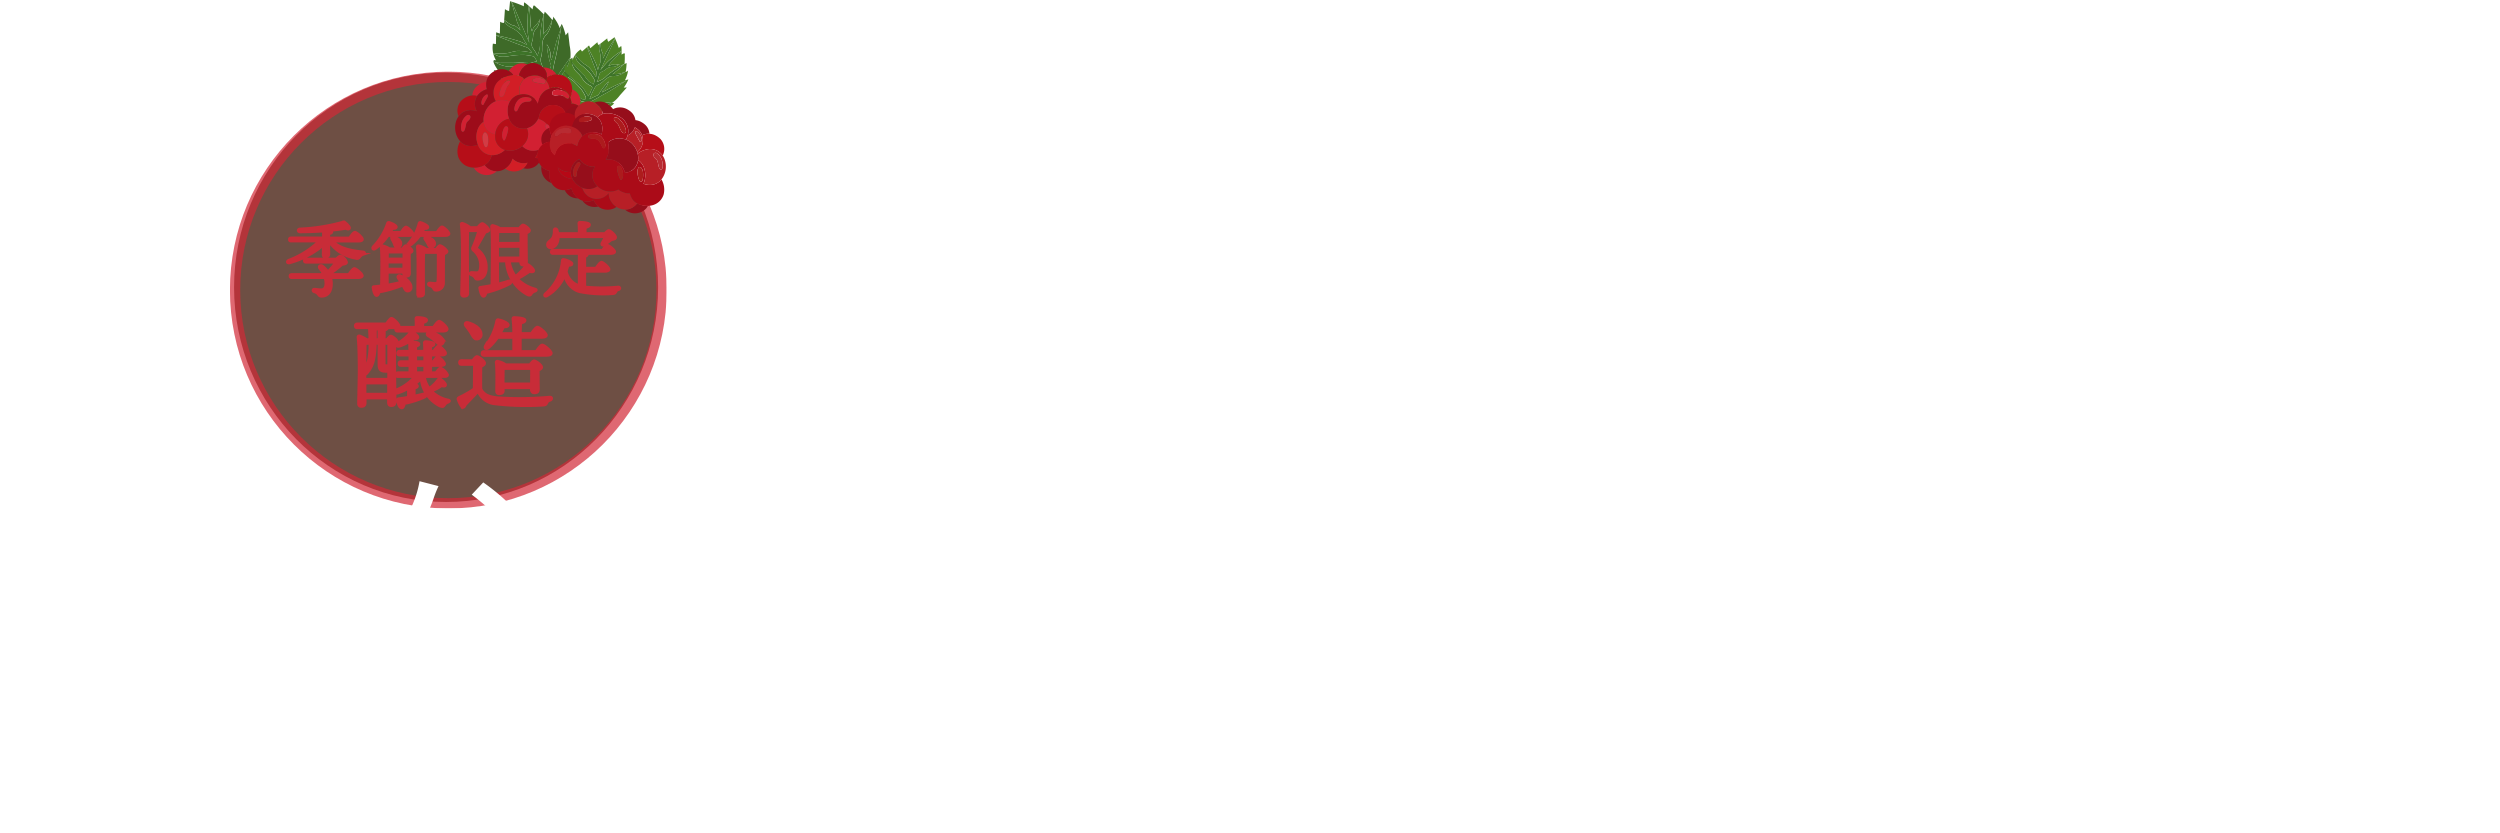 <svg xmlns="http://www.w3.org/2000/svg" xmlns:xlink="http://www.w3.org/1999/xlink" width="375" height="125" viewBox="0 0 375 125">
  <defs>
    <clipPath id="clip-path">
      <rect id="長方形_3247" data-name="長方形 3247" width="375" height="125" transform="translate(0 5100)" fill="none" stroke="#707070" stroke-width="1"/>
    </clipPath>
    <clipPath id="clip-path-2">
      <rect id="長方形_3124" data-name="長方形 3124" width="65.5" height="76.078" fill="none"/>
    </clipPath>
    <clipPath id="clip-path-4">
      <rect id="長方形_3120" data-name="長方形 3120" width="65.5" height="65.5" fill="none"/>
    </clipPath>
    <clipPath id="clip-path-5">
      <rect id="長方形_3121" data-name="長方形 3121" width="29.851" height="13.972" fill="none"/>
    </clipPath>
    <clipPath id="clip-path-6">
      <rect id="長方形_3122" data-name="長方形 3122" width="50.264" height="11.574" fill="none"/>
    </clipPath>
    <filter id="パス_25193" x="52.88" y="70.68" width="110.175" height="56.38" filterUnits="userSpaceOnUse">
      <feOffset dx="1" dy="1" input="SourceAlpha"/>
      <feGaussianBlur stdDeviation="0.5" result="blur"/>
      <feFlood flood-color="#49231d" flood-opacity="0.349"/>
      <feComposite operator="in" in2="blur"/>
      <feComposite in="SourceGraphic"/>
    </filter>
  </defs>
  <g id="マスクグループ_5738" data-name="マスクグループ 5738" transform="translate(0 -5100)" clip-path="url(#clip-path)">
    <g id="グループ_8062" data-name="グループ 8062">
      <g id="グループ_8024" data-name="グループ 8024" transform="translate(-404.732 -235.818)">
        <ellipse id="楕円形_279" data-name="楕円形 279" cx="31.803" cy="32.201" rx="31.803" ry="32.201" transform="translate(439.843 5346.713)" fill="#3e1406" opacity="0.75"/>
        <g id="グループ_7857" data-name="グループ 7857" transform="translate(439.232 5336)">
          <g id="グループ_7671" data-name="グループ 7671" clip-path="url(#clip-path-2)">
            <g id="グループ_7670" data-name="グループ 7670" transform="translate(0 0)">
              <g id="グループ_7669" data-name="グループ 7669" clip-path="url(#clip-path-2)">
                <g id="グループ_7662" data-name="グループ 7662" transform="translate(0 10.578)" opacity="0.7">
                  <g id="グループ_7661" data-name="グループ 7661">
                    <g id="グループ_7660" data-name="グループ 7660" clip-path="url(#clip-path-4)">
                      <circle id="楕円形_278" data-name="楕円形 278" cx="31.989" cy="31.989" r="31.989" transform="translate(0.761 0.761)" fill="none" stroke="#d22836" stroke-miterlimit="10" stroke-width="1.541"/>
                    </g>
                  </g>
                </g>
                <g id="グループ_7665" data-name="グループ 7665" transform="translate(18.595 47.233)" opacity="0.9">
                  <g id="グループ_7664" data-name="グループ 7664">
                    <g id="グループ_7663" data-name="グループ 7663" clip-path="url(#clip-path-5)">
                      <path id="パス_13550" data-name="パス 13550" d="M29.586,56.906c-.014.075-.074.12-.164.149a4.186,4.186,0,0,0,.7,1.6,5.957,5.957,0,0,0,1.346-1.331.238.238,0,0,1,.33-.075c.419.3.853.749.779.943-.061.165-.2.195-.615.074a5.308,5.308,0,0,1-1.511.793,4.891,4.891,0,0,0,2.44,1.332c.479.09.21.284.016.374a1,1,0,0,0-.51.419c-.149.195-.194.314-.7.12a5.1,5.1,0,0,1-2.8-4.085,10.225,10.225,0,0,1-.973.838c.239.045.434.135.434.27,0,.15-.165.239-.478.3v1.182c.508-.1.972-.209,1.376-.314.464-.1.6.224.209.479a13.537,13.537,0,0,1-3.067.973c-.06.344-.181.658-.4.658-.315-.015-.524-.388-.645-1.2,0-.134.061-.179.181-.195.494-.06.988-.134,1.452-.224V58.671a7.774,7.774,0,0,1-1.527.689c-.255.09-.419.03-.464-.075.016.674.016,1.182.016,1.392,0,.463-.241.584-.6.584s-.419-.27-.419-.509v-.629H20.518v.734c0,.344-.18.523-.613.523-.27,0-.4-.164-.4-.448,0-.435.09-4.086.09-4.879,0-.988-.015-3.727-.165-5.043-.014-.165.075-.27.271-.209a5.009,5.009,0,0,1,1.047.538h.464c-.016-.523-.045-1.122-.09-1.751H19.351c-.195,0-.33-.059-.33-.3,0-.224.135-.3.33-.3h4.325c.269-.4.6-.838.778-.838.269,0,1.137.823,1.137,1.137a.226.226,0,0,1-.134.209H28.12a11.862,11.862,0,0,0,0-1.257.188.188,0,0,1,.209-.224c.255,0,1.407.075,1.407.4,0,.208-.225.314-.57.389V49.5h1.587c.283-.434.643-.913.852-.913.284,0,1.213.853,1.213,1.182,0,.224-.271.329-.7.329h-6.7c-.2,0-.33-.059-.33-.3a.309.309,0,0,1,.075-.225.933.933,0,0,1-.209.015H23.81a.055.055,0,0,1,.015.045c0,.149-.134.239-.42.284-.014.4-.014.9-.03,1.421h.435c.18-.255.4-.523.539-.523.254,0,.988.584.988.883,0,.164-.165.284-.36.373-.059,1.153-.015,4.849.015,7.034a.461.461,0,0,1,.255-.254,7.105,7.105,0,0,0,2.693-1.946H25.457c-.2,0-.329-.06-.329-.3s.133-.3.329-.3h1.735c.015-.313.015-.687.015-1.062h-1.3c-.2,0-.33-.06-.33-.3s.134-.3.33-.3h1.3v-.958h-1.5c-.195,0-.329-.06-.329-.3s.134-.3.329-.3h1.482c0-.509-.015-.943-.044-1.228a.173.173,0,0,1,.195-.209c.255,0,1.242.075,1.242.374,0,.165-.165.255-.48.329v.734h1.318c0-.509-.015-.943-.045-1.228-.014-.134.076-.209.209-.209.255,0,1.258.075,1.258.374,0,.165-.18.27-.494.329v.734h.434c.254-.374.554-.763.733-.778.255.015,1.064.793,1.064,1.092,0,.195-.241.284-.615.284H30.351v.958h.388c.239-.36.51-.7.674-.7A2.035,2.035,0,0,1,32.43,54.96c0,.209-.223.284-.584.284h-1.5v1.062h.792c.24-.344.51-.7.674-.7a2.1,2.1,0,0,1,1.063,1.033c0,.195-.209.27-.613.27Zm-9.1.373h3.533V56.113a1.664,1.664,0,0,1-.271.015c-.942,0-1.181-.225-1.181-1.153V51.937h-.523v.03a12.788,12.788,0,0,1-.241,2.364,4.41,4.41,0,0,1-1.062,2.111.51.51,0,0,1-.255.149Zm.719-5.342H20.7l-.165.03c-.03.749-.044,2.919-.044,3.846a6,6,0,0,0,.554-1.616,11.447,11.447,0,0,0,.165-2.17ZM24,57.879H20.5v1.646H24Zm-1.6-8.292c0,.15-.06.21-.345.27v1.482h.51V49.587Zm.972,2.35v2.919c0,.359.106.4.374.4a1.558,1.558,0,0,0,.284-.015V51.937Zm4.266-1.706c.523.3.853.628.793.823-.059.135-.149.225-.628.135a6.981,6.981,0,0,1-2.155,1.166c-.42.12-.584-.209-.27-.463a6.582,6.582,0,0,0,1.885-1.6.259.259,0,0,1,.374-.06m.463,4.415h1.332v-.958H28.1Zm0,1.66h1.318c.015-.313.015-.687.015-1.062H28.1Zm4.086-4.983a.509.509,0,0,1-.239.748c-.315.135-.569-.194-1-.568a7.859,7.859,0,0,0-1-.718c-.24-.165-.2-.464.149-.449a2.449,2.449,0,0,1,2.095.988" transform="translate(-18.829 -47.824)" fill="#d22836"/>
                      <path id="パス_13551" data-name="パス 13551" d="M29.586,56.906c-.014.075-.074.12-.164.149a4.186,4.186,0,0,0,.7,1.6,5.957,5.957,0,0,0,1.346-1.331.238.238,0,0,1,.33-.075c.419.3.853.749.779.943-.061.165-.2.195-.615.074a5.308,5.308,0,0,1-1.511.793,4.891,4.891,0,0,0,2.44,1.332c.479.09.21.284.016.374a1,1,0,0,0-.51.419c-.149.195-.194.314-.7.12a5.1,5.1,0,0,1-2.8-4.085,10.225,10.225,0,0,1-.973.838c.239.045.434.135.434.27,0,.15-.165.239-.478.3v1.182c.508-.1.972-.209,1.376-.314.464-.1.6.224.209.479a13.537,13.537,0,0,1-3.067.973c-.06.344-.181.658-.4.658-.315-.015-.524-.388-.645-1.2,0-.134.061-.179.181-.195.494-.06.988-.134,1.452-.224V58.671a7.774,7.774,0,0,1-1.527.689c-.255.09-.419.03-.464-.075.016.674.016,1.182.016,1.392,0,.463-.241.584-.6.584s-.419-.27-.419-.509v-.629H20.518v.734c0,.344-.18.523-.613.523-.27,0-.4-.164-.4-.448,0-.435.09-4.086.09-4.879,0-.988-.015-3.727-.165-5.043-.014-.165.075-.27.271-.209a5.009,5.009,0,0,1,1.047.538h.464c-.016-.523-.045-1.122-.09-1.751H19.351c-.195,0-.33-.059-.33-.3,0-.224.135-.3.33-.3h4.325c.269-.4.6-.838.778-.838.269,0,1.137.823,1.137,1.137a.226.226,0,0,1-.134.209H28.12a11.862,11.862,0,0,0,0-1.257.188.188,0,0,1,.209-.224c.255,0,1.407.075,1.407.4,0,.208-.225.314-.57.389V49.5h1.587c.283-.434.643-.913.852-.913.284,0,1.213.853,1.213,1.182,0,.224-.271.329-.7.329h-6.7c-.2,0-.33-.059-.33-.3a.309.309,0,0,1,.075-.225.933.933,0,0,1-.209.015H23.81a.055.055,0,0,1,.015.045c0,.149-.134.239-.42.284-.014.4-.014.9-.03,1.421h.435c.18-.255.4-.523.539-.523.254,0,.988.584.988.883,0,.164-.165.284-.36.373-.059,1.153-.015,4.849.015,7.034a.461.461,0,0,1,.255-.254,7.105,7.105,0,0,0,2.693-1.946H25.457c-.2,0-.329-.06-.329-.3s.133-.3.329-.3h1.735c.015-.313.015-.687.015-1.062h-1.3c-.2,0-.33-.06-.33-.3s.134-.3.33-.3h1.3v-.958h-1.5c-.195,0-.329-.06-.329-.3s.134-.3.329-.3h1.482c0-.509-.015-.943-.044-1.228a.173.173,0,0,1,.195-.209c.255,0,1.242.075,1.242.374,0,.165-.165.255-.48.329v.734h1.318c0-.509-.015-.943-.045-1.228-.014-.134.076-.209.209-.209.255,0,1.258.075,1.258.374,0,.165-.18.27-.494.329v.734h.434c.254-.374.554-.763.733-.778.255.015,1.064.793,1.064,1.092,0,.195-.241.284-.615.284H30.351v.958h.388c.239-.36.51-.7.674-.7A2.035,2.035,0,0,1,32.43,54.96c0,.209-.223.284-.584.284h-1.5v1.062h.792c.24-.344.51-.7.674-.7a2.1,2.1,0,0,1,1.063,1.033c0,.195-.209.27-.613.27Zm-9.1.373h3.533V56.113a1.664,1.664,0,0,1-.271.015c-.942,0-1.181-.225-1.181-1.153V51.937h-.523v.03a12.788,12.788,0,0,1-.241,2.364,4.41,4.41,0,0,1-1.062,2.111.51.51,0,0,1-.255.149Zm.719-5.342H20.7l-.165.03c-.03.749-.044,2.919-.044,3.846a6,6,0,0,0,.554-1.616,11.447,11.447,0,0,0,.165-2.17ZM24,57.879H20.5v1.646H24Zm-1.6-8.292c0,.15-.06.21-.345.27v1.482h.51V49.587Zm.972,2.35v2.919c0,.359.106.4.374.4a1.558,1.558,0,0,0,.284-.015V51.937Zm4.266-1.706c.523.3.853.628.793.823-.059.135-.149.225-.628.135a6.981,6.981,0,0,1-2.155,1.166c-.42.12-.584-.209-.27-.463a6.582,6.582,0,0,0,1.885-1.6A.259.259,0,0,1,27.641,50.231Zm.463,4.415h1.332v-.958H28.1Zm0,1.66h1.318c.015-.313.015-.687.015-1.062H28.1Zm4.086-4.983a.509.509,0,0,1-.239.748c-.315.135-.569-.194-1-.568a7.859,7.859,0,0,0-1-.718c-.24-.165-.2-.464.149-.449A2.449,2.449,0,0,1,32.191,51.324Z" transform="translate(-18.829 -47.824)" fill="none" stroke="#d22836" stroke-miterlimit="10" stroke-width="0.388"/>
                      <path id="パス_13552" data-name="パス 13552" d="M36.817,54.5c.209-.284.494-.614.659-.614.283,0,1.152.674,1.152,1,0,.21-.269.389-.553.494-.015.778-.031,2.529,0,3.412.419.7.957,1.123,2.5,1.272a50.608,50.608,0,0,0,7.783-.09c.433-.044.419.4.044.494-.284.06-.329.18-.448.389-.121.239-.2.3-.524.33a40.155,40.155,0,0,1-7.378-.2,3.037,3.037,0,0,1-2.41-1.855c-.628.674-1.331,1.392-1.9,2-.195.464-.419.494-.613.224a3.917,3.917,0,0,1-.479-.973c-.06-.195-.044-.269.195-.389a15.772,15.772,0,0,0,2.2-1.257c.014-.823.03-2.828.03-3.65h-1.9c-.194,0-.329-.06-.329-.3,0-.224.135-.3.329-.3ZM35.8,49.318c-.239-.3-.075-.644.359-.523.974.283,1.9.882,1.946,1.691a.666.666,0,0,1-.643.793c-.419.03-.6-.4-.913-.913a11.947,11.947,0,0,0-.749-1.048m2.754,4.415c-.195,0-.33-.06-.33-.3s.135-.3.33-.3h4.415v-2.1h-2.4a7.215,7.215,0,0,1-1.392,1.572c-.344.269-.644.03-.434-.345a8.709,8.709,0,0,0,1.676-3.7c.044-.149.12-.239.27-.195.509.075,1.466.479,1.482.763.015.24-.24.345-.688.314-.135.27-.315.613-.539.988h2.021a17.511,17.511,0,0,0-.106-2.185.174.174,0,0,1,.2-.209c.239,0,1.631.044,1.631.419,0,.224-.255.345-.628.4-.045.329-.06.973-.075,1.571h1.646c.3-.448.687-.957.913-.957.284,0,1.331.867,1.347,1.227,0,.209-.27.329-.808.329h-3.1v2.1h2.35c.314-.449.7-.973.927-.973.3,0,1.362.883,1.362,1.242,0,.21-.255.33-.808.33Zm6.853,1.377c.209-.284.464-.584.629-.584.283,0,1.152.643,1.152.973,0,.195-.239.329-.508.419-.016.838.014,2.425.014,2.858,0,.463-.223.569-.628.569-.344,0-.449-.27-.449-.509v-.255h-4.19v.434c0,.33-.224.464-.643.464-.24,0-.374-.134-.374-.4,0-.913.074-3.053-.06-4.31a.169.169,0,0,1,.224-.179,3.327,3.327,0,0,1,1.212.523Zm.225,2.873c0-.734.015-1.736.015-2.275H41.441c-.015.344-.03,1.212-.03,1.511v.763Z" transform="translate(-19.021 -47.825)" fill="#d22836"/>
                      <path id="パス_13553" data-name="パス 13553" d="M36.817,54.5c.209-.284.494-.614.659-.614.283,0,1.152.674,1.152,1,0,.21-.269.389-.553.494-.015.778-.031,2.529,0,3.412.419.7.957,1.123,2.5,1.272a50.608,50.608,0,0,0,7.783-.09c.433-.044.419.4.044.494-.284.06-.329.18-.448.389-.121.239-.2.3-.524.33a40.155,40.155,0,0,1-7.378-.2,3.037,3.037,0,0,1-2.41-1.855c-.628.674-1.331,1.392-1.9,2-.195.464-.419.494-.613.224a3.917,3.917,0,0,1-.479-.973c-.06-.195-.044-.269.195-.389a15.772,15.772,0,0,0,2.2-1.257c.014-.823.03-2.828.03-3.65h-1.9c-.194,0-.329-.06-.329-.3,0-.224.135-.3.329-.3ZM35.8,49.318c-.239-.3-.075-.644.359-.523.974.283,1.9.882,1.946,1.691a.666.666,0,0,1-.643.793c-.419.03-.6-.4-.913-.913A11.947,11.947,0,0,0,35.8,49.318Zm2.754,4.415c-.195,0-.33-.06-.33-.3s.135-.3.33-.3h4.415v-2.1h-2.4a7.215,7.215,0,0,1-1.392,1.572c-.344.269-.644.03-.434-.345a8.709,8.709,0,0,0,1.676-3.7c.044-.149.12-.239.27-.195.509.075,1.466.479,1.482.763.015.24-.24.345-.688.314-.135.27-.315.613-.539.988h2.021a17.511,17.511,0,0,0-.106-2.185.174.174,0,0,1,.2-.209c.239,0,1.631.044,1.631.419,0,.224-.255.345-.628.4-.045.329-.06.973-.075,1.571h1.646c.3-.448.687-.957.913-.957.284,0,1.331.867,1.347,1.227,0,.209-.27.329-.808.329h-3.1v2.1h2.35c.314-.449.7-.973.927-.973.3,0,1.362.883,1.362,1.242,0,.21-.255.33-.808.33Zm6.853,1.377c.209-.284.464-.584.629-.584.283,0,1.152.643,1.152.973,0,.195-.239.329-.508.419-.016.838.014,2.425.014,2.858,0,.463-.223.569-.628.569-.344,0-.449-.27-.449-.509v-.255h-4.19v.434c0,.33-.224.464-.643.464-.24,0-.374-.134-.374-.4,0-.913.074-3.053-.06-4.31a.169.169,0,0,1,.224-.179,3.327,3.327,0,0,1,1.212.523Zm.225,2.873c0-.734.015-1.736.015-2.275H41.441c-.015.344-.03,1.212-.03,1.511v.763Z" transform="translate(-19.021 -47.825)" fill="none" stroke="#d22836" stroke-miterlimit="10" stroke-width="0.388"/>
                    </g>
                  </g>
                </g>
                <g id="グループ_7668" data-name="グループ 7668" transform="translate(8.404 32.89)" opacity="0.9">
                  <g id="グループ_7667" data-name="グループ 7667">
                    <g id="グループ_7666" data-name="グループ 7666" clip-path="url(#clip-path-6)">
                      <path id="パス_13554" data-name="パス 13554" d="M15.491,36.4c1.122,1.1,2.749,1.417,4.536,1.6.37.038.333.3.074.382a1.063,1.063,0,0,0-.506.358c-.185.247-.271.321-.592.247a6.072,6.072,0,0,1-4.08-2.564c0,.888.024,1.6.024,1.923,0,.259-.16.443-.554.443-.235,0-.321-.148-.321-.382,0-.271.025-.763.038-1.4a13.08,13.08,0,0,1-5.03,2.65c-.4.123-.529-.222-.16-.4A13.261,13.261,0,0,0,13.457,36.4H9.278c-.16,0-.271-.049-.271-.247s.111-.247.271-.247h4.833V34.9c-1.109.074-2.305.123-3.5.123-.358,0-.382-.419-.025-.456a28.709,28.709,0,0,0,6.263-.974c.3-.111.32-.16.579.049a2.723,2.723,0,0,1,.58.641c.136.259-.1.443-.53.209-.666.112-1.429.222-2.244.3.1.061.16.135.16.209,0,.148-.147.259-.467.3v.616h3.118c.26-.394.6-.862.8-.862.247,0,1.134.764,1.134,1.073,0,.173-.209.283-.666.283Zm2.429,4.993c.271-.407.64-.888.839-.888.258,0,1.2.764,1.2,1.085,0,.173-.222.3-.715.3H15.208a3.067,3.067,0,0,1,.122.9c0,1.369-.715,1.886-1.479,1.886-.283,0-.346-.087-.519-.308a1.037,1.037,0,0,0-.579-.358c-.3-.111-.259-.432.061-.407.271.025.666.086,1.023.086s.642-.3.642-.949a3.186,3.186,0,0,0-.123-.85H9.377c-.161,0-.272-.049-.272-.246s.111-.247.272-.247h4.782a4.856,4.856,0,0,0-.591-.9c-.247-.3.1-.567.381-.382a3.523,3.523,0,0,1,.839.875,10.391,10.391,0,0,0,1.183-1.418h-4.45c-.16,0-.271-.048-.271-.246s.111-.247.271-.247h4.537c.234-.234.493-.456.628-.456a1.443,1.443,0,0,1,.913.937c0,.21-.283.321-.653.321a18.386,18.386,0,0,1-1.936,1.491l.012.025Z" transform="translate(-8.511 -33.302)" fill="#d22836"/>
                      <path id="パス_13555" data-name="パス 13555" d="M15.491,36.4c1.122,1.1,2.749,1.417,4.536,1.6.37.038.333.3.074.382a1.063,1.063,0,0,0-.506.358c-.185.247-.271.321-.592.247a6.072,6.072,0,0,1-4.08-2.564c0,.888.024,1.6.024,1.923,0,.259-.16.443-.554.443-.235,0-.321-.148-.321-.382,0-.271.025-.763.038-1.4a13.08,13.08,0,0,1-5.03,2.65c-.4.123-.529-.222-.16-.4A13.261,13.261,0,0,0,13.457,36.4H9.278c-.16,0-.271-.049-.271-.247s.111-.247.271-.247h4.833V34.9c-1.109.074-2.305.123-3.5.123-.358,0-.382-.419-.025-.456a28.709,28.709,0,0,0,6.263-.974c.3-.111.32-.16.579.049a2.723,2.723,0,0,1,.58.641c.136.259-.1.443-.53.209-.666.112-1.429.222-2.244.3.1.061.16.135.16.209,0,.148-.147.259-.467.3v.616h3.118c.26-.394.6-.862.8-.862.247,0,1.134.764,1.134,1.073,0,.173-.209.283-.666.283Zm2.429,4.993c.271-.407.64-.888.839-.888.258,0,1.2.764,1.2,1.085,0,.173-.222.3-.715.3H15.208a3.067,3.067,0,0,1,.122.9c0,1.369-.715,1.886-1.479,1.886-.283,0-.346-.087-.519-.308a1.037,1.037,0,0,0-.579-.358c-.3-.111-.259-.432.061-.407.271.025.666.086,1.023.086s.642-.3.642-.949a3.186,3.186,0,0,0-.123-.85H9.377c-.161,0-.272-.049-.272-.246s.111-.247.272-.247h4.782a4.856,4.856,0,0,0-.591-.9c-.247-.3.1-.567.381-.382a3.523,3.523,0,0,1,.839.875,10.391,10.391,0,0,0,1.183-1.418h-4.45c-.16,0-.271-.048-.271-.246s.111-.247.271-.247h4.537c.234-.234.493-.456.628-.456a1.443,1.443,0,0,1,.913.937c0,.21-.283.321-.653.321a18.386,18.386,0,0,1-1.936,1.491l.012.025Z" transform="translate(-8.511 -33.302)" fill="none" stroke="#d22836" stroke-miterlimit="10" stroke-width="0.388"/>
                      <path id="パス_13556" data-name="パス 13556" d="M23.97,35.575a7.464,7.464,0,0,1-1.923,1.972c-.283.2-.506-.025-.308-.3a9.466,9.466,0,0,0,2.145-3.513.194.194,0,0,1,.234-.148c.407.112,1.1.444,1.1.679,0,.2-.209.271-.567.234-.112.185-.222.382-.346.58H25.93c.247-.383.555-.8.74-.8.235,0,1.036.74,1.036,1.023,0,.173-.259.272-.6.272Zm2.158,1.984c.172-.234.394-.493.529-.493.234,0,.937.53.937.789,0,.16-.2.259-.407.345-.013.789.013,2.589.013,3.008,0,.382-.186.468-.519.468-.283,0-.37-.221-.37-.419v-.185H23.871l.013,1.91c.776-.135,1.455-.283,2.034-.419-.135-.209-.272-.4-.4-.567-.184-.259-.024-.518.309-.4.863.358,1.6,1.023,1.615,1.689a.534.534,0,0,1-.519.616c-.344,0-.467-.382-.739-.887a17.916,17.916,0,0,1-3.563,1.035c-.049.283-.16.518-.359.518-.258-.012-.455-.529-.541-1.2-.013-.112.037-.148.134-.148.4-.037.765-.074,1.122-.123.013-1.356.1-4.6-.049-5.843a.167.167,0,0,1,.186-.173,3.173,3.173,0,0,1,1.084.468Zm.2,3.021V39.556H23.871v1.024Zm.013-1.517V38.052H23.909c-.013.21-.025.6-.025,1.011Zm-1.431-3.328c.543.259,1.049.592,1,1.1a.522.522,0,0,1-.593.493c-.307-.037-.345-.345-.468-.629a6.6,6.6,0,0,0-.3-.592c-.148-.271.024-.518.357-.369m6.386-.653c.259-.383.58-.827.764-.827.247,0,1.061.752,1.061,1.036,0,.185-.26.283-.616.283H28.741a6.294,6.294,0,0,1-1.282,1.356c-.283.209-.518,0-.333-.283a7.4,7.4,0,0,0,1.492-2.9c.037-.123.111-.185.233-.147.408.111,1.11.468,1.11.69,0,.185-.209.259-.567.221-.087.161-.2.358-.333.568Zm-.111,2.539c.185-.247.456-.555.554-.555.3,0,1.085.654,1.085.888,0,.16-.234.283-.493.382-.025,1.121-.013,2.909-.025,4.388a1.074,1.074,0,0,1-1.135,1.048c-.48,0-.2-.468-.973-.7-.26-.087-.223-.4.012-.4.111,0,.579.062.788.062.322,0,.433-.112.456-.407.038-.542.026-1.517.026-2.231V38.114H29.345c-.038.6-.038,2.4-.038,2.75l.013,3.4c0,.272-.185.407-.567.407a.307.307,0,0,1-.346-.345c0-1.171.112-5.6-.049-7.064a.167.167,0,0,1,.186-.173,3.225,3.225,0,0,1,1.2.53ZM29.9,36.734a5.406,5.406,0,0,0-.358-.567c-.16-.247-.013-.518.333-.4.567.21,1.1.506,1.1,1a.522.522,0,0,1-.555.542c-.308,0-.37-.308-.518-.58" transform="translate(-8.671 -33.303)" fill="#d22836"/>
                      <path id="パス_13557" data-name="パス 13557" d="M23.97,35.575a7.464,7.464,0,0,1-1.923,1.972c-.283.2-.506-.025-.308-.3a9.466,9.466,0,0,0,2.145-3.513.194.194,0,0,1,.234-.148c.407.112,1.1.444,1.1.679,0,.2-.209.271-.567.234-.112.185-.222.382-.346.58H25.93c.247-.383.555-.8.74-.8.235,0,1.036.74,1.036,1.023,0,.173-.259.272-.6.272Zm2.158,1.984c.172-.234.394-.493.529-.493.234,0,.937.53.937.789,0,.16-.2.259-.407.345-.013.789.013,2.589.013,3.008,0,.382-.186.468-.519.468-.283,0-.37-.221-.37-.419v-.185H23.871l.013,1.91c.776-.135,1.455-.283,2.034-.419-.135-.209-.272-.4-.4-.567-.184-.259-.024-.518.309-.4.863.358,1.6,1.023,1.615,1.689a.534.534,0,0,1-.519.616c-.344,0-.467-.382-.739-.887a17.916,17.916,0,0,1-3.563,1.035c-.049.283-.16.518-.359.518-.258-.012-.455-.529-.541-1.2-.013-.112.037-.148.134-.148.4-.037.765-.074,1.122-.123.013-1.356.1-4.6-.049-5.843a.167.167,0,0,1,.186-.173,3.173,3.173,0,0,1,1.084.468Zm.2,3.021V39.556H23.871v1.024Zm.013-1.517V38.052H23.909c-.013.21-.025.6-.025,1.011Zm-1.431-3.328c.543.259,1.049.592,1,1.1a.522.522,0,0,1-.593.493c-.307-.037-.345-.345-.468-.629a6.6,6.6,0,0,0-.3-.592C24.4,35.834,24.574,35.587,24.907,35.735Zm6.386-.653c.259-.383.58-.827.764-.827.247,0,1.061.752,1.061,1.036,0,.185-.26.283-.616.283H28.741a6.294,6.294,0,0,1-1.282,1.356c-.283.209-.518,0-.333-.283a7.4,7.4,0,0,0,1.492-2.9c.037-.123.111-.185.233-.147.408.111,1.11.468,1.11.69,0,.185-.209.259-.567.221-.087.161-.2.358-.333.568Zm-.111,2.539c.185-.247.456-.555.554-.555.3,0,1.085.654,1.085.888,0,.16-.234.283-.493.382-.025,1.121-.013,2.909-.025,4.388a1.074,1.074,0,0,1-1.135,1.048c-.48,0-.2-.468-.973-.7-.26-.087-.223-.4.012-.4.111,0,.579.062.788.062.322,0,.433-.112.456-.407.038-.542.026-1.517.026-2.231V38.114H29.345c-.038.6-.038,2.4-.038,2.75l.013,3.4c0,.272-.185.407-.567.407a.307.307,0,0,1-.346-.345c0-1.171.112-5.6-.049-7.064a.167.167,0,0,1,.186-.173,3.225,3.225,0,0,1,1.2.53ZM29.9,36.734a5.406,5.406,0,0,0-.358-.567c-.16-.247-.013-.518.333-.4.567.21,1.1.506,1.1,1a.522.522,0,0,1-.555.542C30.11,37.313,30.047,37.005,29.9,36.734Z" transform="translate(-8.671 -33.303)" fill="none" stroke="#d22836" stroke-miterlimit="10" stroke-width="0.388"/>
                      <path id="パス_13558" data-name="パス 13558" d="M37.586,34.357c.222-.3.518-.6.69-.6.222,0,.986.678.986.974,0,.16-.209.259-.542.345-.407.728-.949,1.628-1.233,2.17-.087.161-.087.222.037.346a3.37,3.37,0,0,1,1.369,2.749c0,.949-.394,1.788-1.32,1.788a.392.392,0,0,1-.381-.222.816.816,0,0,0-.531-.419c-.283-.1-.246-.394.013-.394.16,0,.443.037.753.037.443,0,.579-.358.579-1.208a2.914,2.914,0,0,0-1.022-2.1c-.235-.209-.235-.308-.087-.616a18.233,18.233,0,0,0,.838-2.355H36.106c-.024.888-.037,3.131-.024,4.167,0,1.147.024,4.709.024,5.227,0,.283-.173.432-.567.432a.339.339,0,0,1-.382-.358c0-.443.111-4.129.111-5.067,0-1.258.026-3.8-.16-5.338-.025-.135.049-.222.2-.185a3.534,3.534,0,0,1,1.16.629ZM42.344,39.4a5.057,5.057,0,0,0,.913,2.292,10.262,10.262,0,0,0,1.616-1.676.2.2,0,0,1,.3-.074c.443.259.827.7.827.888,0,.208-.309.246-.642.123a13.669,13.669,0,0,1-1.8,1.1,5.632,5.632,0,0,0,2.6,1.517c.369.111.221.283-.013.357a1.063,1.063,0,0,0-.53.4c-.111.173-.2.271-.542.123A6.066,6.066,0,0,1,41.877,39.4H40.582l.025,3.439c.592-.148,1.121-.3,1.554-.444.493-.147.6.21.16.456a15.533,15.533,0,0,1-3.5,1.283c-.037.283-.147.554-.358.554-.259,0-.468-.542-.579-1.208-.013-.111.037-.148.134-.16.6-.086,1.171-.186,1.689-.283.013-1.862.123-7.249-.048-8.815a.168.168,0,0,1,.172-.173,3.444,3.444,0,0,1,1.1.444h2.9c.186-.247.408-.518.555-.518.247,0,.974.554.974.826,0,.173-.234.3-.468.382-.025,1.073.025,3.821.025,4.352,0,.382-.2.468-.518.468-.3,0-.369-.222-.369-.419V39.4Zm-1.762-.494h3.44l.024-1.7H40.582v1.7Zm.3-3.92a1.378,1.378,0,0,1-.246.061c-.025.333-.038.987-.038,1.665h3.452c0-.7.013-1.356,0-1.726Z" transform="translate(-8.836 -33.305)" fill="#d22836"/>
                      <path id="パス_13559" data-name="パス 13559" d="M37.586,34.357c.222-.3.518-.6.69-.6.222,0,.986.678.986.974,0,.16-.209.259-.542.345-.407.728-.949,1.628-1.233,2.17-.087.161-.087.222.037.346a3.37,3.37,0,0,1,1.369,2.749c0,.949-.394,1.788-1.32,1.788a.392.392,0,0,1-.381-.222.816.816,0,0,0-.531-.419c-.283-.1-.246-.394.013-.394.16,0,.443.037.753.037.443,0,.579-.358.579-1.208a2.914,2.914,0,0,0-1.022-2.1c-.235-.209-.235-.308-.087-.616a18.233,18.233,0,0,0,.838-2.355H36.106c-.024.888-.037,3.131-.024,4.167,0,1.147.024,4.709.024,5.227,0,.283-.173.432-.567.432a.339.339,0,0,1-.382-.358c0-.443.111-4.129.111-5.067,0-1.258.026-3.8-.16-5.338-.025-.135.049-.222.2-.185a3.534,3.534,0,0,1,1.16.629ZM42.344,39.4a5.057,5.057,0,0,0,.913,2.292,10.262,10.262,0,0,0,1.616-1.676.2.2,0,0,1,.3-.074c.443.259.827.7.827.888,0,.208-.309.246-.642.123a13.669,13.669,0,0,1-1.8,1.1,5.632,5.632,0,0,0,2.6,1.517c.369.111.221.283-.013.357a1.063,1.063,0,0,0-.53.4c-.111.173-.2.271-.542.123A6.066,6.066,0,0,1,41.877,39.4H40.582l.025,3.439c.592-.148,1.121-.3,1.554-.444.493-.147.6.21.16.456a15.533,15.533,0,0,1-3.5,1.283c-.037.283-.147.554-.358.554-.259,0-.468-.542-.579-1.208-.013-.111.037-.148.134-.16.6-.086,1.171-.186,1.689-.283.013-1.862.123-7.249-.048-8.815a.168.168,0,0,1,.172-.173,3.444,3.444,0,0,1,1.1.444h2.9c.186-.247.408-.518.555-.518.247,0,.974.554.974.826,0,.173-.234.3-.468.382-.025,1.073.025,3.821.025,4.352,0,.382-.2.468-.518.468-.3,0-.369-.222-.369-.419V39.4Zm-1.762-.494h3.44l.024-1.7H40.582v1.7Zm.3-3.92a1.378,1.378,0,0,1-.246.061c-.025.333-.038.987-.038,1.665h3.452c0-.7.013-1.356,0-1.726Z" transform="translate(-8.836 -33.305)" fill="none" stroke="#d22836" stroke-miterlimit="10" stroke-width="0.388"/>
                      <path id="パス_13560" data-name="パス 13560" d="M53.817,43.268a25.712,25.712,0,0,0,4.98.012c.359-.024.346.346.038.42-.234.061-.272.148-.37.32s-.185.259-.48.272a18.283,18.283,0,0,1-5.017-.308,3.173,3.173,0,0,1-2.17-2.429A6.309,6.309,0,0,1,48.158,44.6c-.309.2-.53-.062-.272-.308a7.334,7.334,0,0,0,2.54-4.993c.012-.123.086-.173.234-.148.406.061,1.233.394,1.233.641,0,.2-.234.259-.6.247-.074.283-.16.592-.259.887a2.843,2.843,0,0,0,1.923,2.145V38.262H49.045c-.16,0-.271-.048-.271-.246s.111-.247.271-.247h7.4c.247-.358.568-.752.753-.752.233,0,1.1.69,1.1.973,0,.173-.2.272-.666.272H54.075a.167.167,0,0,1,.111.148c0,.135-.123.234-.369.308v1.725h1.664c.271-.406.616-.887.826-.887.259,0,1.147.776,1.147,1.084,0,.186-.272.3-.679.3H53.817Zm-3.982-7.52v.247c-.061.8-.506,1.417-1.146,1.417a.46.46,0,0,1-.481-.481c0-.5.554-.554.85-1.159a2.479,2.479,0,0,0,.147-1c0-.283.333-.321.444-.049a5.316,5.316,0,0,1,.135.53h3.168a14.28,14.28,0,0,0-.037-1.5.154.154,0,0,1,.172-.185c.21,0,1.43.037,1.43.369,0,.247-.259.346-.641.432v.888h2.946c.209-.222.443-.456.58-.456.222,0,1.036.679,1.036,1.048-.013.247-.321.272-.654.358a12.585,12.585,0,0,1-1.06.752c-.272.161-.482-.025-.321-.308a6.771,6.771,0,0,0,.456-.9Z" transform="translate(-8.992 -33.303)" fill="#d22836"/>
                      <path id="パス_13561" data-name="パス 13561" d="M53.817,43.268a25.712,25.712,0,0,0,4.98.012c.359-.024.346.346.038.42-.234.061-.272.148-.37.32s-.185.259-.48.272a18.283,18.283,0,0,1-5.017-.308,3.173,3.173,0,0,1-2.17-2.429A6.309,6.309,0,0,1,48.158,44.6c-.309.2-.53-.062-.272-.308a7.334,7.334,0,0,0,2.54-4.993c.012-.123.086-.173.234-.148.406.061,1.233.394,1.233.641,0,.2-.234.259-.6.247-.074.283-.16.592-.259.887a2.843,2.843,0,0,0,1.923,2.145V38.262H49.045c-.16,0-.271-.048-.271-.246s.111-.247.271-.247h7.4c.247-.358.568-.752.753-.752.233,0,1.1.69,1.1.973,0,.173-.2.272-.666.272H54.075a.167.167,0,0,1,.111.148c0,.135-.123.234-.369.308v1.725h1.664c.271-.406.616-.887.826-.887.259,0,1.147.776,1.147,1.084,0,.186-.272.3-.679.3H53.817Zm-3.982-7.52v.247c-.061.8-.506,1.417-1.146,1.417a.46.46,0,0,1-.481-.481c0-.5.554-.554.85-1.159a2.479,2.479,0,0,0,.147-1c0-.283.333-.321.444-.049a5.316,5.316,0,0,1,.135.53h3.168a14.28,14.28,0,0,0-.037-1.5.154.154,0,0,1,.172-.185c.21,0,1.43.037,1.43.369,0,.247-.259.346-.641.432v.888h2.946c.209-.222.443-.456.58-.456.222,0,1.036.679,1.036,1.048-.013.247-.321.272-.654.358a12.585,12.585,0,0,1-1.06.752c-.272.161-.482-.025-.321-.308a6.771,6.771,0,0,0,.456-.9Z" transform="translate(-8.992 -33.303)" fill="none" stroke="#d22836" stroke-miterlimit="10" stroke-width="0.388"/>
                    </g>
                  </g>
                </g>
                <path id="パス_13562" data-name="パス 13562" d="M44.715,12.915c.268.008.534.036.8.035a5.044,5.044,0,0,0,1.629-.309c.205-.071.382-.13.44-.364a.306.306,0,0,0-.209-.383,6.289,6.289,0,0,0-2.132-.388c-.51,0-1.024.032-1.532.063-.479.03-.953.215-1.441.257a3.083,3.083,0,0,1-1.009-.036,1.986,1.986,0,0,1-.486.106,2.156,2.156,0,0,0,1.394.5.754.754,0,0,1-.479.263,2.746,2.746,0,0,0,1.088.625l-.095-.032a5.476,5.476,0,0,1,2.032-.332" transform="translate(-0.502 -0.142)" fill="#3e6a28"/>
                <path id="パス_13563" data-name="パス 13563" d="M41.438,11.723l0,0,0,0" transform="translate(-0.511 -0.144)" fill="#3e6a28"/>
                <path id="パス_13564" data-name="パス 13564" d="M42.807,13.3l.1.031-.1-.031" transform="translate(-0.527 -0.164)" fill="#3e6a28"/>
                <path id="パス_13565" data-name="パス 13565" d="M41.362,11.5c.167,0,.341-.029.508-.041a6.559,6.559,0,0,0,.832-.119,5.915,5.915,0,0,1,.752-.085,10.92,10.92,0,0,1,2.563-.243q.781.117,1.552.293a4.519,4.519,0,0,1-.205-.612c-.069-.174-.171-.326-.249-.491-.132-.285-.149-.669-.566-.65a1.08,1.08,0,0,0-.4.147,4.021,4.021,0,0,1-2.233.131c-.625-.092-1.263.065-1.891,0A5.34,5.34,0,0,1,40.1,9.1a2.357,2.357,0,0,0,1.107.184l1.343,0c.37,0,.742,0,1.11-.03.165-.015.331-.044.5-.046a3.749,3.749,0,0,1,.43.061c.248.025.488.023.733.04.413.028.7-.21,1.114-.22a.084.084,0,0,0,.06-.017c.023-.025.008-.063-.007-.092q-.127-.239-.27-.466a.5.5,0,0,0-.149-.17,2.651,2.651,0,0,0-.733-.154,4.221,4.221,0,0,0-.984-.1,12.887,12.887,0,0,0-1.86.157,4.835,4.835,0,0,1-1.463.1,3.117,3.117,0,0,1-.741-.266,2.574,2.574,0,0,1-.3-.173c-.009-.036-.017-.071-.025-.107A6.437,6.437,0,0,0,42.4,7.759a8.182,8.182,0,0,1,1.182-.268,7.7,7.7,0,0,1,1.338.111c.286.041.578.1.866.12a2.987,2.987,0,0,0-.279-.3,2.685,2.685,0,0,0-.217-.3,2.451,2.451,0,0,0-.721-.3c-.465-.2-.948-.358-1.42-.543L41.566,5.66l-.769-.3c-.1-.041-.248-.121-.389-.186V5.137q1.148.227,2.275.54.646.179,1.284.387c.383.124.694.36,1.077.485l-.3-.441a4.659,4.659,0,0,1-.367-.667,1.684,1.684,0,0,0-.391-.5,4.168,4.168,0,0,0-1.221-.9A2.456,2.456,0,0,1,41.6,3.01c0-.035,0-.068.007-.1l-.027.381a.911.911,0,0,1-.568-.181q-.021.889-.04,1.779L40.416,4.7l-.033,1.768L39.926,6.4a3.791,3.791,0,0,0,.492,2.55.293.293,0,0,0-.333-.058c-.337.178.585,1.506.736,1.661l-.754-.191a4.124,4.124,0,0,0,.535.791,1.627,1.627,0,0,0,.442.344l-.032-.018a3.342,3.342,0,0,1,.349.028" transform="translate(-0.491 -0.036)" fill="#3e6a28"/>
                <path id="パス_13566" data-name="パス 13566" d="M49.889,12.283c-.333.1-.442.431-.549.731-.006.015-.045.136-.1.293l1.728-.55c.2-.062.442-.214.371-.408-.038-.1-.15-.154-.206-.247a.262.262,0,0,1-.033-.195,2.126,2.126,0,0,1-.3.13c-.3.1-.61.156-.913.245" transform="translate(-0.607 -0.147)" fill="#3e6a28"/>
                <path id="パス_13567" data-name="パス 13567" d="M42.816,3.575c.145.055.305.06.442.123a1.975,1.975,0,0,1,.4.3c.094.08.4.3.425.421a11.311,11.311,0,0,0-.5-1.285Q43.154,1.6,42.723.06l-.2-.06-.145,1.471a1.359,1.359,0,0,1-.621-.286q-.059.81-.117,1.622l.507.366a3.014,3.014,0,0,0,.674.4" transform="translate(-0.513 0)" fill="#3e6a28"/>
                <path id="パス_13568" data-name="パス 13568" d="M51.167,10.695a2.4,2.4,0,0,0,.769-2.207l-.31.27a6.78,6.78,0,0,0-.1-2.095l-.225-1.974-.38.454a7.33,7.33,0,0,0-.578-1.708l-.305.616a5.666,5.666,0,0,0-1.006-1.718.654.654,0,0,1-.1.529c-.014-.019-.029-.037-.043-.054h0A4.442,4.442,0,0,1,48.1,5a2.069,2.069,0,0,0-.567.854,6.14,6.14,0,0,0-.123,1.134,5.492,5.492,0,0,1-.095,1.22,2.952,2.952,0,0,0-.131.548,1.736,1.736,0,0,0,.142.706,15.886,15.886,0,0,0,.884,2c.143-.512.262-.994.45-1.492a.831.831,0,0,0,.069-.278.9.9,0,0,0-.08-.316,11.251,11.251,0,0,1-.538-2.873,3.4,3.4,0,0,1,.554,1.381,2,2,0,0,0,.156.973c.3-1.1.548-2.2.882-3.29a17.25,17.25,0,0,0,.62-1.938q-.3,1.682-.594,3.363c-.089.5-.177,1-.3,1.5-.139.552-.259,1.11-.365,1.67-.1.544-.272,1.066-.377,1.6a1.089,1.089,0,0,0,.029.561,3.448,3.448,0,0,1,.1.787c-.006-.121.242-.427.3-.548.147-.315.253-.649.4-.965a5.693,5.693,0,0,1,.528-.844q.809-1.185,1.623-2.365l0,.066c-.137.349-.2.824-.361,1.134a15.431,15.431,0,0,1-.936,1.5c-.133.218-.318.421-.466.633a6.076,6.076,0,0,0,1.357-.242c.03-.034.059-.066.089-.1.162-.165.314-.441.148-.6-.145-.066-.2-.2-.315-.089" transform="translate(-0.581 -0.029)" fill="#3e6a28"/>
                <path id="パス_13569" data-name="パス 13569" d="M48.983,13.408c.027-.01.054-.021.083-.03l.145-.046-.145.046c-.029.009-.056.02-.083.03" transform="translate(-0.604 -0.164)" fill="#3e6a28"/>
                <path id="パス_13570" data-name="パス 13570" d="M47.854,12.724a2.777,2.777,0,0,1-1.257.6,9.654,9.654,0,0,1-1.655.057,15.694,15.694,0,0,0-2.177.007,1.509,1.509,0,0,1-.37.093,1.86,1.86,0,0,0,.916.368.526.526,0,0,1-.335.181.108.108,0,0,0,.012.113,1.466,1.466,0,0,0,.814.322l-.6.274a2.479,2.479,0,0,0,1.489.2l-.284.369c.12-.144.779-.1.957-.133a3.734,3.734,0,0,0,1.27-.525c.362-.209.773-.233,1.121-.456.28-.18.5-.4.761-.584-.1-.288-.444-1.027-.66-.885" transform="translate(-0.522 -0.156)" fill="#3e6a28"/>
                <path id="パス_13571" data-name="パス 13571" d="M45.141,4.181c-.029-.667.028-1.35.049-2.017.017-.489.112-.967.164-1.455l.037.032c.029.372.113.743.133,1.114.026.481.053.963.1,1.443a2.929,2.929,0,0,0,.219,1.23,1.94,1.94,0,0,1,.216-.562,2.9,2.9,0,0,1,.38-.414,2.905,2.905,0,0,0,.654-1.05c-.2.55-.165,1.112-.6,1.563a1.862,1.862,0,0,0-.5,1.2,3.19,3.19,0,0,1-.088.641,1.649,1.649,0,0,0-.119.721,1.355,1.355,0,0,0,.192.439c.1.172.746.988.6,1.2a4.02,4.02,0,0,0,.444-2.208,19.156,19.156,0,0,1,.564-4.108C47.22,1.61,46.868,1.23,46.478.92c-.121-.1-.263-.35-.435-.244a2.638,2.638,0,0,0-.132.557C45.839,1.125,44.644.046,44.634.206c-.011.186-.023.371-.034.556A14.116,14.116,0,0,0,42.792.077l2.624,6.135a19.081,19.081,0,0,1-.276-2.032" transform="translate(-0.527 -0.001)" fill="#3e6a28"/>
                <path id="パス_13572" data-name="パス 13572" d="M47.659,2.652c0,.259,0,.519,0,.777-.007.553-.061,1.1-.062,1.652,0-.237.317-.463.453-.619a3.5,3.5,0,0,0,.467-.738A4.214,4.214,0,0,0,48.9,2.8a11,11,0,0,0-1.1-1.208L47.677,2c-.01-.011-.021-.021-.032-.031a4.566,4.566,0,0,0,.014.679" transform="translate(-0.586 -0.019)" fill="#3e6a28"/>
                <path id="パス_13573" data-name="パス 13573" d="M48.772,13.507l-.032.018.032-.018" transform="translate(-0.601 -0.166)" fill="#3e6a28"/>
                <path id="パス_13574" data-name="パス 13574" d="M48.875,13.454l-.067.034.067-.034" transform="translate(-0.601 -0.166)" fill="#3e6a28"/>
                <path id="パス_13575" data-name="パス 13575" d="M41.351,11.761h0" transform="translate(-0.51 -0.145)" fill="#3e6a28"/>
                <path id="パス_13576" data-name="パス 13576" d="M48.957,13.419l-.059.025.059-.025" transform="translate(-0.603 -0.165)" fill="#3e6a28"/>
                <path id="パス_13577" data-name="パス 13577" d="M50.266,11.063a15.345,15.345,0,0,0,.936-1.5c.158-.311.225-.786.361-1.135l0-.066q-.813,1.181-1.623,2.365a5.693,5.693,0,0,0-.528.844c-.144.316-.25.65-.4.965-.057.121-.305.427-.3.548a3.44,3.44,0,0,0-.1-.786,1.091,1.091,0,0,1-.029-.561c.106-.54.274-1.062.377-1.606.107-.56.226-1.117.365-1.67.124-.494.213-1,.3-1.5q.3-1.682.594-3.363a17.185,17.185,0,0,1-.62,1.938c-.334,1.092-.582,2.189-.882,3.29a1.991,1.991,0,0,1-.155-.973,3.433,3.433,0,0,0-.554-1.381,11.159,11.159,0,0,0,.538,2.873.919.919,0,0,1,.079.317.831.831,0,0,1-.069.277c-.189.5-.307.981-.449,1.492a15.654,15.654,0,0,1-.884-2,1.745,1.745,0,0,1-.143-.707,2.951,2.951,0,0,1,.131-.548,5.492,5.492,0,0,0,.095-1.22,6.14,6.14,0,0,1,.123-1.134,2.068,2.068,0,0,1,.568-.854,4.441,4.441,0,0,0,.8-2.191h0a4.207,4.207,0,0,1-.383.926,3.549,3.549,0,0,1-.467.739c-.137.155-.453.381-.453.619,0-.553.055-1.1.062-1.652,0-.26,0-.519,0-.778a4.3,4.3,0,0,1-.014-.678h0l0,0a19.156,19.156,0,0,0-.564,4.108,4.029,4.029,0,0,1-.444,2.208c.149-.217-.5-1.032-.6-1.2a1.334,1.334,0,0,1-.192-.439,1.635,1.635,0,0,1,.119-.721,3.189,3.189,0,0,0,.087-.641,1.866,1.866,0,0,1,.5-1.2c.432-.451.4-1.013.6-1.563a2.9,2.9,0,0,1-.655,1.05,2.836,2.836,0,0,0-.379.414,1.945,1.945,0,0,0-.216.561,2.937,2.937,0,0,1-.22-1.229c-.046-.48-.074-.962-.1-1.443-.02-.371-.1-.742-.133-1.114L45.32.709c-.053.488-.147.966-.164,1.455-.023.667-.079,1.35-.049,2.017a18.832,18.832,0,0,0,.276,2.032Q44.07,3.144,42.758.077L42.7.061q.431,1.538.861,3.077a11.311,11.311,0,0,1,.5,1.285c-.02-.125-.33-.342-.425-.421a2.017,2.017,0,0,0-.4-.3c-.137-.063-.3-.067-.442-.122a3.014,3.014,0,0,1-.674-.4l-.507-.366c0,.022,0,.044,0,.066s0,.068-.007.1a2.458,2.458,0,0,0,1.162,1.034,4.134,4.134,0,0,1,1.221.9,1.672,1.672,0,0,1,.391.5,4.7,4.7,0,0,0,.367.666l.3.441c-.381-.124-.693-.36-1.077-.485q-.637-.207-1.284-.387Q41.557,5.33,40.409,5.1c0,.012,0,.024,0,.035.141.065.284.144.389.186l.769.3,1.581.621c.472.186.955.339,1.42.543a2.425,2.425,0,0,1,.721.3,2.675,2.675,0,0,1,.217.3,3.109,3.109,0,0,1,.279.3c-.287-.018-.58-.079-.866-.12a7.6,7.6,0,0,0-1.337-.112,8.3,8.3,0,0,0-1.183.269,6.457,6.457,0,0,1-2.432.046c.008.036.017.07.025.106a2.516,2.516,0,0,0,.3.174,3.135,3.135,0,0,0,.74.265,4.8,4.8,0,0,0,1.463-.1,12.9,12.9,0,0,1,1.86-.156,4.168,4.168,0,0,1,.984.1,2.687,2.687,0,0,1,.733.153.49.49,0,0,1,.149.171q.142.228.27.465c.015.029.03.068.007.092a.084.084,0,0,1-.06.018c-.41.01-.7.247-1.114.219-.245-.017-.485-.015-.732-.039a3.531,3.531,0,0,0-.431-.061c-.165,0-.331.032-.5.045-.368.033-.74.032-1.11.031l-1.343,0A2.358,2.358,0,0,1,40.1,9.062a5.349,5.349,0,0,0,1.928.738c.628.066,1.266-.09,1.891,0a4.007,4.007,0,0,0,2.234-.131,1.05,1.05,0,0,1,.394-.146c.417-.019.434.364.566.649.078.166.18.317.249.491a4.535,4.535,0,0,0,.205.613q-.769-.176-1.551-.294a10.925,10.925,0,0,0-2.564.244,5.915,5.915,0,0,0-.752.085,6.751,6.751,0,0,1-.831.118c-.168.014-.342.04-.509.042a3.075,3.075,0,0,0-.349-.028l.033.017.019.01a1.115,1.115,0,0,0,.354.11l0,0-.079.035h0l-.082.032a3.082,3.082,0,0,0,1.009.036c.487-.041.961-.227,1.44-.257.509-.032,1.022-.066,1.532-.063a6.29,6.29,0,0,1,2.132.389.3.3,0,0,1,.209.382c-.057.235-.233.294-.44.365a5.068,5.068,0,0,1-1.628.308c-.269,0-.535-.027-.8-.035a5.455,5.455,0,0,0-2.031.333l.095.032h0c.033.01.066.021.1.03-.045.023-.092.043-.138.061h0a15.543,15.543,0,0,1,2.177-.008,9.555,9.555,0,0,0,1.655-.057,2.777,2.777,0,0,0,1.257-.6c.215-.142.559.6.66.885.048-.033.1-.064.149-.094l.031-.017.036-.02.067-.034.023-.009c.019-.009.039-.018.059-.026l.024-.01c.028-.01.054-.02.083-.029l.145-.046.024-.007c.057-.158.1-.279.1-.294.107-.3.216-.633.549-.731.3-.089.615-.14.913-.245a2.126,2.126,0,0,0,.3-.13.713.713,0,0,1,.173-.308h0A6.076,6.076,0,0,1,49.8,11.7c.148-.212.333-.415.466-.633" transform="translate(-0.492 -0.001)" fill="#3d7328"/>
                <path id="パス_13578" data-name="パス 13578" d="M50.967,10.979l0,0,0,0" transform="translate(-0.628 -0.135)" fill="#4d8225"/>
                <path id="パス_13579" data-name="パス 13579" d="M55.144,8.546q.234.473.446.954c.128.289.154.6.281.884l.1-.406a3.735,3.735,0,0,1,.2-.564,1.324,1.324,0,0,0,.088-.492,3.283,3.283,0,0,0-.114-1.185,1.922,1.922,0,0,1,0-1.222l.045-.036-.219.17a.714.714,0,0,1-.193-.427l-1.061.91-.187-.423-.26.224,0,0q.47.79.877,1.614" transform="translate(-0.669 -0.076)" fill="#4d8225"/>
                <path id="パス_13580" data-name="パス 13580" d="M53.753,9.481a6.427,6.427,0,0,1,.777.551,5.861,5.861,0,0,1,.636.842c.126.189.245.391.385.569a2.338,2.338,0,0,0,.031-.321,2.145,2.145,0,0,0,.061-.284,1.9,1.9,0,0,0-.205-.577c-.123-.379-.287-.743-.427-1.116q-.233-.625-.466-1.251c-.075-.2-.151-.4-.226-.608-.032-.083-.059-.208-.1-.325l-.773.668c-.065-.1-.13-.2-.2-.306a2.938,2.938,0,0,0-.839.814c.012-.018.024-.036.037-.052a5.046,5.046,0,0,0,1.3,1.4" transform="translate(-0.646 -0.086)" fill="#4d8225"/>
                <path id="パス_13581" data-name="パス 13581" d="M57.288,9.19c.375-.366.8-.692,1.206-1.029.294-.246.624-.442.937-.667v.038c-.2.212-.375.456-.582.663-.268.268-.535.536-.791.815a2.291,2.291,0,0,0-.6.773,1.538,1.538,0,0,1,.441-.168,2.2,2.2,0,0,1,.441,0,2.264,2.264,0,0,0,.957-.168c-.424.174-.737.487-1.227.471a1.467,1.467,0,0,0-.967.334,2.444,2.444,0,0,1-.421.285,1.282,1.282,0,0,0-.484.309,1.055,1.055,0,0,0-.156.342c-.047.148-.186.954-.391.981a3.167,3.167,0,0,0,1.525-.9,15.063,15.063,0,0,1,2.7-1.824c.01-.393.047-.8.024-1.189-.007-.12.067-.337-.085-.381a2.051,2.051,0,0,0-.4.214c.026-.1.031-1.364-.069-1.286L59,7.081a11.156,11.156,0,0,0-.547-1.418l-2.213,4.754A15.1,15.1,0,0,1,57.288,9.19" transform="translate(-0.686 -0.07)" fill="#4d8225"/>
                <path id="パス_13582" data-name="パス 13582" d="M51,10.854c.088.1.2.185.29.276a5.293,5.293,0,0,0,.506.424,4.593,4.593,0,0,1,.443.4,8.581,8.581,0,0,1,1.487,1.372q.341.519.641,1.062a3.632,3.632,0,0,1,.251-.441c.066-.132.1-.272.157-.4.1-.227.313-.439.083-.672a.841.841,0,0,0-.292-.155,3.148,3.148,0,0,1-1.248-1.238c-.275-.414-.7-.705-.992-1.107a4.227,4.227,0,0,1-.58-1.515,1.851,1.851,0,0,0,.473.745l.7.788c.194.217.387.436.6.634.095.089.2.171.286.266a2.738,2.738,0,0,1,.19.284c.117.157.243.3.361.448.2.257.493.3.713.537a.069.069,0,0,0,.041.026c.027,0,.041-.029.05-.052.048-.132.092-.267.131-.4a.387.387,0,0,0,.022-.177,2.115,2.115,0,0,0-.3-.51,3.31,3.31,0,0,0-.458-.626A10.183,10.183,0,0,0,53.5,9.808,3.792,3.792,0,0,1,52.67,9a2.467,2.467,0,0,1-.233-.572,1.953,1.953,0,0,1-.054-.265,2.968,2.968,0,0,0-.382.8.229.229,0,0,0-.14-.227c-.28-.1-.574,1.132-.587,1.3L50.991,9.5a3.237,3.237,0,0,0-.183.728,1.28,1.28,0,0,0,.03.434l0-.022a2.457,2.457,0,0,1,.167.218" transform="translate(-0.626 -0.1)" fill="#4d8225"/>
                <path id="パス_13583" data-name="パス 13583" d="M56.437,7.518c.043.115.124.209.16.323a1.591,1.591,0,0,1,.034.394c0,.1.04.392-.024.47a8.892,8.892,0,0,0,.49-.968L58.445,5.62c-.024-.05-.047-.1-.072-.151q-.468.344-.937.686a1.075,1.075,0,0,1-.157-.514l-1.01.782c.017.163.034.326.051.489a2.373,2.373,0,0,0,.118.605" transform="translate(-0.693 -0.067)" fill="#4d8225"/>
                <path id="パス_13584" data-name="パス 13584" d="M51.986,13.525c.136.161.26.331.4.487a3.961,3.961,0,0,0,1.034.791c.15.083.277.155.444.066a.24.24,0,0,0,.114-.324,4.913,4.913,0,0,0-.891-1.451c-.266-.3-.555-.583-.841-.863-.269-.265-.626-.444-.906-.708a2.429,2.429,0,0,1-.509-.609,1.5,1.5,0,0,1-.316-.229,1.69,1.69,0,0,0,.44,1.076.588.588,0,0,1-.4-.142,2.148,2.148,0,0,0,.2.965c-.011-.024-.021-.048-.031-.072a4.316,4.316,0,0,1,1.259,1.014" transform="translate(-0.622 -0.131)" fill="#4d8225"/>
                <path id="パス_13585" data-name="パス 13585" d="M55.682,16.629c-.217-.12-.412-.275-.622-.4a.768.768,0,0,0-.715.061c-.012,0-.1.045-.226.094l-.12-.07c-.021-.012-.04-.023-.061-.033.021.01.04.021.061.033l1.348.793c.14.083.358.147.434,0,.04-.075.011-.169.036-.25a.213.213,0,0,1,.1-.121,1.674,1.674,0,0,1-.231-.1" transform="translate(-0.665 -0.199)" fill="#4d8225"/>
                <path id="パス_13586" data-name="パス 13586" d="M60.421,11.858,59.9,12a4.456,4.456,0,0,0,.477-1.49.515.515,0,0,1-.361.22l.009-.053a3.494,3.494,0,0,1-1.7.683,1.605,1.605,0,0,0-.8.117A4.771,4.771,0,0,0,56.8,12a4.3,4.3,0,0,1-.763.585,2.314,2.314,0,0,0-.39.21,1.394,1.394,0,0,0-.339.454,12.491,12.491,0,0,0-.708,1.568c.374-.185.718-.368,1.109-.52a.651.651,0,0,0,.2-.106.7.7,0,0,0,.143-.212,8.866,8.866,0,0,1,1.4-1.822,2.694,2.694,0,0,1-.518,1.049c-.179.192-.424.348-.487.6.8-.4,1.573-.832,2.387-1.21a13.651,13.651,0,0,0,1.46-.653l-2.28,1.416c-.34.211-.68.423-1.034.608-.4.209-.785.432-1.169.663s-.765.4-1.137.621a.852.852,0,0,0-.313.311,2.718,2.718,0,0,1-.41.469c.068-.067.377-.082.478-.113.262-.08.512-.193.772-.275a4.484,4.484,0,0,1,.771-.133q1.117-.148,2.235-.291l-.04.034c-.276.1-.589.312-.853.383a12.279,12.279,0,0,1-1.367.237c-.2.037-.413.035-.614.059a4.766,4.766,0,0,0,.853.668c.035,0,.069,0,.1,0,.182.009.424-.047.431-.229-.037-.12.012-.223-.113-.231a1.885,1.885,0,0,0,1.695-.708l-.32-.04a5.341,5.341,0,0,0,1.175-1.155l1.037-1.167-.465.016a5.747,5.747,0,0,0,.7-1.234" transform="translate(-0.665 -0.129)" fill="#4d8225"/>
                <path id="パス_13587" data-name="パス 13587" d="M50.761,12.609c.011.025.023.049.035.074-.012-.025-.024-.049-.035-.074" transform="translate(-0.625 -0.155)" fill="#4d8225"/>
                <path id="パス_13588" data-name="パス 13588" d="M59.512,9.863q-.227.2-.456.406c-.327.286-.676.541-1,.831.139-.124.438-.058.6-.059a2.772,2.772,0,0,0,.677-.115,3.3,3.3,0,0,0,.743-.262,8.558,8.558,0,0,0,.129-1.279l-.3.148V9.5a3.406,3.406,0,0,0-.39.363" transform="translate(-0.715 -0.115)" fill="#4d8225"/>
                <path id="パス_13589" data-name="パス 13589" d="M53.737,15.263a2.177,2.177,0,0,1-1.009-.423,7.491,7.491,0,0,1-.9-.938,12.291,12.291,0,0,0-1.147-1.269,1.182,1.182,0,0,1-.248-.169,1.464,1.464,0,0,0,.264.73.416.416,0,0,1-.281-.1.084.084,0,0,0-.058.066,1.144,1.144,0,0,0,.238.645l-.475-.208a1.952,1.952,0,0,0,.662.978l-.364.028c.147,0,.468.4.58.49a2.9,2.9,0,0,0,.974.467c.312.1.542.331.855.417.251.069.5.081.74.139.116-.21.368-.8.172-.85" transform="translate(-0.618 -0.153)" fill="#4d8225"/>
                <path id="パス_13590" data-name="パス 13590" d="M53.855,16.239l-.054-.022.054.022" transform="translate(-0.663 -0.2)" fill="#4d8225"/>
                <path id="パス_13591" data-name="パス 13591" d="M56.035,16.7h0" transform="translate(-0.69 -0.206)" fill="#4d8225"/>
                <path id="パス_13592" data-name="パス 13592" d="M56,16.713h0" transform="translate(-0.69 -0.206)" fill="#4d8225"/>
                <path id="パス_13593" data-name="パス 13593" d="M56.14,16.685h0" transform="translate(-0.692 -0.205)" fill="#4d8225"/>
                <path id="パス_13594" data-name="パス 13594" d="M55.968,16.726h0" transform="translate(-0.69 -0.206)" fill="#4d8225"/>
                <path id="パス_13595" data-name="パス 13595" d="M56.069,16.695h0" transform="translate(-0.691 -0.206)" fill="#4d8225"/>
                <path id="パス_13596" data-name="パス 13596" d="M56.1,16.689h0" transform="translate(-0.691 -0.205)" fill="#4d8225"/>
                <path id="パス_13597" data-name="パス 13597" d="M56.176,16.682h0" transform="translate(-0.692 -0.205)" fill="#4d8225"/>
                <path id="パス_13598" data-name="パス 13598" d="M53.918,16.269l-.045-.022.045.022" transform="translate(-0.664 -0.2)" fill="#4d8225"/>
                <path id="パス_13599" data-name="パス 13599" d="M50.9,10.948h0" transform="translate(-0.627 -0.135)" fill="#4d8225"/>
                <path id="パス_13600" data-name="パス 13600" d="M53.77,16.206l-.027-.009.027.009" transform="translate(-0.662 -0.199)" fill="#4d8225"/>
                <path id="パス_13601" data-name="パス 13601" d="M55.906,15.818a12.279,12.279,0,0,0,1.367-.237c.265-.071.578-.281.853-.383l.04-.034q-1.119.144-2.235.291a4.484,4.484,0,0,0-.771.133c-.261.082-.512.2-.772.275-.1.031-.41.045-.478.113a2.761,2.761,0,0,0,.41-.469.845.845,0,0,1,.313-.311c.371-.221.764-.4,1.137-.621s.773-.453,1.169-.662c.354-.187.694-.4,1.034-.609l2.279-1.416a13.842,13.842,0,0,1-1.459.654c-.814.377-1.586.807-2.388,1.209.064-.254.309-.41.488-.6A2.694,2.694,0,0,0,57.41,12.1a8.866,8.866,0,0,0-1.4,1.822.691.691,0,0,1-.144.212.629.629,0,0,1-.2.106c-.39.151-.735.335-1.108.52a12.351,12.351,0,0,1,.708-1.568,1.377,1.377,0,0,1,.338-.454,2.393,2.393,0,0,1,.39-.21,4.3,4.3,0,0,0,.763-.585,4.871,4.871,0,0,1,.728-.521,1.611,1.611,0,0,1,.8-.117,3.5,3.5,0,0,0,1.7-.683v0a3.321,3.321,0,0,1-.743.263,2.819,2.819,0,0,1-.677.114c-.163,0-.461-.065-.6.059.324-.289.673-.544,1-.831.153-.133.305-.27.456-.406a3.5,3.5,0,0,1,.39-.363v0h0a15.087,15.087,0,0,0-2.7,1.824,3.163,3.163,0,0,1-1.525.9c.205-.027.344-.832.391-.981a1.076,1.076,0,0,1,.156-.342,1.291,1.291,0,0,1,.485-.309,2.483,2.483,0,0,0,.421-.285,1.464,1.464,0,0,1,.966-.334c.491.016.8-.3,1.228-.471a2.27,2.27,0,0,1-.957.168,2.367,2.367,0,0,0-.442,0,1.538,1.538,0,0,0-.441.168,2.292,2.292,0,0,1,.6-.773c.256-.279.523-.547.791-.815.207-.206.379-.45.583-.663,0-.012,0-.025,0-.038-.313.225-.642.421-.937.668-.4.336-.831.662-1.206,1.028a15.1,15.1,0,0,0-1.044,1.227L58.4,5.662c-.007-.013-.013-.027-.02-.04L57.028,7.741a9.049,9.049,0,0,1-.489.967c.062-.077.026-.372.023-.47a1.549,1.549,0,0,0-.034-.394c-.035-.113-.116-.208-.16-.323a2.365,2.365,0,0,1-.118-.605c-.017-.163-.035-.325-.051-.488l-.059.045-.045.036a1.929,1.929,0,0,0,0,1.222,3.265,3.265,0,0,1,.114,1.185,1.3,1.3,0,0,1-.087.492,3.67,3.67,0,0,0-.2.564l-.1.407c-.126-.289-.153-.595-.28-.885q-.213-.481-.447-.954-.407-.822-.877-1.614l0,0-.019.017c.037.117.065.242.1.325.076.2.151.4.227.608l.465,1.25c.139.374.3.737.428,1.116a1.963,1.963,0,0,1,.205.578,2.337,2.337,0,0,1-.061.283,2.339,2.339,0,0,1-.032.322c-.14-.178-.258-.381-.384-.57a5.932,5.932,0,0,0-.637-.841,6.434,6.434,0,0,0-.777-.552,5.071,5.071,0,0,1-1.3-1.4c-.013.017-.025.035-.037.051l-.013.019a2.081,2.081,0,0,0,.054.265,2.45,2.45,0,0,0,.233.572,3.753,3.753,0,0,0,.827.8,10.172,10.172,0,0,1,1.067,1.006,3.347,3.347,0,0,1,.459.626,2.144,2.144,0,0,1,.294.51.387.387,0,0,1-.022.177c-.04.135-.083.27-.131.4-.009.025-.024.053-.049.052a.063.063,0,0,1-.041-.026c-.221-.235-.513-.28-.713-.537-.12-.152-.246-.291-.361-.448a3.093,3.093,0,0,0-.19-.284c-.088-.095-.193-.177-.287-.266-.212-.2-.406-.416-.6-.634l-.7-.788a1.862,1.862,0,0,1-.473-.745,4.211,4.211,0,0,0,.581,1.515c.29.4.717.693.991,1.107a3.163,3.163,0,0,0,1.248,1.239.827.827,0,0,1,.293.154c.229.233.014.444-.083.672-.056.132-.092.271-.157.4a3.452,3.452,0,0,0-.251.441q-.3-.542-.642-1.062a8.611,8.611,0,0,0-1.486-1.372,4.6,4.6,0,0,0-.444-.4,5.162,5.162,0,0,1-.5-.424c-.1-.091-.2-.179-.291-.276a2.61,2.61,0,0,0-.167-.218l.006.022a.192.192,0,0,0,.006.023.858.858,0,0,0,.121.265l0,0-.061-.028h0l-.062-.033a2.43,2.43,0,0,0,.509.609c.28.264.637.443.906.708.285.281.575.563.841.863a4.925,4.925,0,0,1,.891,1.451.24.24,0,0,1-.114.324c-.168.089-.294.018-.444-.065a3.983,3.983,0,0,1-1.034-.791c-.141-.156-.265-.327-.4-.488a4.316,4.316,0,0,0-1.259-1.014c.01.025.02.048.031.072v0c.011.025.023.049.035.074-.037-.015-.073-.032-.108-.049h0a12.292,12.292,0,0,1,1.146,1.27,7.559,7.559,0,0,0,.9.937,2.173,2.173,0,0,0,1.009.423c.2.051-.056.64-.172.85.044.011.089.024.132.038l.027.01.031.01.054.023.017.007.046.022.018.009.061.034.12.07c.122-.048.214-.089.226-.094a.768.768,0,0,1,.715-.062c.21.13.4.286.622.406a1.675,1.675,0,0,0,.231.1c.01,0,.019-.011.029-.015h0l.029-.012h0l.03-.009h0L56,16.56h0l.033-.006h0l.033,0h0l.036,0h.037a4.777,4.777,0,0,1-.854-.667c.2-.026.418-.024.615-.06" transform="translate(-0.625 -0.069)" fill="#3d7328"/>
                <path id="パス_13602" data-name="パス 13602" d="M47.289,23.753a2.3,2.3,0,0,1-.112.312,2.269,2.269,0,0,0,1.677-.3,2.232,2.232,0,0,0,.774-.892,2.354,2.354,0,0,1-.836-.187,2.574,2.574,0,0,1-1.5,1.062" transform="translate(-0.581 -0.279)" fill="#d22032"/>
                <path id="パス_13603" data-name="パス 13603" d="M51.9,19.953a2.378,2.378,0,0,1-1.323-.154,2.133,2.133,0,0,1-.675.849,2.475,2.475,0,0,1-.684.376,2.587,2.587,0,0,1-.078.935,2.479,2.479,0,0,1-.326.7,2.375,2.375,0,0,0,.837.186,2.218,2.218,0,0,0,1.295-.342,2.175,2.175,0,0,0,.692-.739,2.434,2.434,0,0,0,.263-1.808" transform="translate(-0.601 -0.244)" fill="#d21e26"/>
                <path id="パス_13604" data-name="パス 13604" d="M51.661,14.622a3.865,3.865,0,0,1,.182.607c.019.09.037.182.049.273a2.045,2.045,0,0,1,1.127.446,1.9,1.9,0,0,0,.015-1.555,1.939,1.939,0,0,0-1.08-1c0,.052,0,.1-.007.158a3.1,3.1,0,0,1-.286,1.073" transform="translate(-0.637 -0.165)" fill="#d22032"/>
                <path id="パス_13605" data-name="パス 13605" d="M53.5,16.771a1.982,1.982,0,0,0-.6-.828,2.039,2.039,0,0,0-1.128-.445c-.013-.092-.029-.183-.048-.273a3.774,3.774,0,0,0-.182-.608,2.413,2.413,0,0,0-.633-.939,2.444,2.444,0,0,0-2.472-.424,3.159,3.159,0,0,0-.565.258A2.724,2.724,0,0,0,46.7,15.525a2.807,2.807,0,0,0-.427-.7,2.4,2.4,0,0,0-2.293-.671,2.165,2.165,0,0,0-1.318.8,2.734,2.734,0,0,0-.179.273,2.222,2.222,0,0,0-.276.752,3.9,3.9,0,0,0-.023.945,2.785,2.785,0,0,0,.2.865A2.269,2.269,0,0,0,45,19.226l.05-.012a2.579,2.579,0,0,0,1.76-1.567c.023-.061.044-.124.062-.189a2.458,2.458,0,0,0,.057-.259c0-.025.008-.049.011-.074l.01.016a1.952,1.952,0,0,1,.827-1.055,2.172,2.172,0,0,1,2.571.14,2.381,2.381,0,0,1,.689,1.31,2.234,2.234,0,0,1-.02,1.163,2.088,2.088,0,0,1-1.549,1.26,2.911,2.911,0,0,1-.552.082,3.217,3.217,0,0,1,.214.9,2.464,2.464,0,0,0,.682-.375,2.152,2.152,0,0,0,.676-.849,2.4,2.4,0,0,0,1.323.154,2.429,2.429,0,0,1-.262,1.808,2.087,2.087,0,0,0,.5-.235,2.392,2.392,0,0,0,1.008-2.267,2.411,2.411,0,0,0,.439-2.406M43.836,14.9a1.3,1.3,0,0,1,.377-.221,1.762,1.762,0,0,1,1.362,0,.3.3,0,0,1,.169.286c-.026.173-.235.246-.409.258-.535.036-.915.029-1.267.5a3.714,3.714,0,0,0-.375.688.561.561,0,0,1-.153.225c-.234.176-.38-.116-.367-.307a2.163,2.163,0,0,1,.664-1.427m5.83-.643c-.267.031-.854.117-.808-.338.073-.7,1.351-.433,1.725-.3a1.3,1.3,0,0,1,.758.642c.076.159.091.388-.062.475-.276.158-.662-.367-.914-.448a1.685,1.685,0,0,0-.7-.029" transform="translate(-0.52 -0.161)" fill="#9d0c1a"/>
                <path id="パス_13606" data-name="パス 13606" d="M47.141,23.755a2.247,2.247,0,0,1-.93.016,2.54,2.54,0,0,0,.525-1.206,2.424,2.424,0,0,1-1.117.113,2.272,2.272,0,0,1-1.3-.677,2.773,2.773,0,0,1-1.277.635,2.679,2.679,0,0,1-1.332-.063,2.667,2.667,0,0,1-1.654.781,2.5,2.5,0,0,1-.308.007,2.862,2.862,0,0,1-.449.97,1.745,1.745,0,0,1-.639.517,2.216,2.216,0,0,0,1.817.934,2.348,2.348,0,0,0,.481-.057,2.434,2.434,0,0,0,.793-.334,2.561,2.561,0,0,0,1.081-1.434c.007-.026.014-.051.02-.078a2.312,2.312,0,0,0,2.255.613,2.285,2.285,0,0,1-.628.837,2.279,2.279,0,0,0,1.771-.275,2.246,2.246,0,0,0,.823-1,2.512,2.512,0,0,0,.112-.313l-.043.011" transform="translate(-0.476 -0.271)" fill="#9d0c1a"/>
                <path id="パス_13607" data-name="パス 13607" d="M38.64,24.883l-.077.039a3.374,3.374,0,0,1-1.532.347,1.953,1.953,0,0,0,.268.392,2.294,2.294,0,0,0,2.878.376,2.025,2.025,0,0,0,.281-.22,2.212,2.212,0,0,1-1.817-.933" transform="translate(-0.456 -0.306)" fill="#d22032"/>
                <path id="パス_13608" data-name="パス 13608" d="M45.145,24.515a2.31,2.31,0,0,1-2.254-.613l-.021.078a2.567,2.567,0,0,1-1.08,1.434,2.319,2.319,0,0,0,2.541.074,2.21,2.21,0,0,0,.813-.973" transform="translate(-0.515 -0.294)" fill="#d21e26"/>
                <path id="パス_13609" data-name="パス 13609" d="M43,11.187c.084,0,.168-.008.252-.007a1.945,1.945,0,0,1,.6.1,2.613,2.613,0,0,1,1.135-1.607c.047-.031.1-.057.144-.083a2.09,2.09,0,0,0-1.759.071,3.117,3.117,0,0,0-1.039.908,1.945,1.945,0,0,1,.672.618" transform="translate(-0.522 -0.116)" fill="#d22032"/>
                <path id="パス_13610" data-name="パス 13610" d="M48.125,11.6a2.291,2.291,0,0,1,1.434-.471,2,2,0,0,0-.277-.367,2.273,2.273,0,0,0-1.742-.7,1.887,1.887,0,0,1,.585,1.536" transform="translate(-0.586 -0.124)" fill="#d22032"/>
                <path id="パス_13611" data-name="パス 13611" d="M47,17.176c0,.025-.007.049-.011.073l.021-.057L47,17.176" transform="translate(-0.579 -0.211)" fill="#d22032"/>
                <path id="パス_13612" data-name="パス 13612" d="M37.515,14.365a1.925,1.925,0,0,1,.218-.28,2.916,2.916,0,0,1,.636-.487,2.365,2.365,0,0,1,.618-.253A2.311,2.311,0,0,1,38.9,12.25a2.354,2.354,0,0,0-.927.309,2.916,2.916,0,0,0-.636.487,2.079,2.079,0,0,0-.542,1.245,2.194,2.194,0,0,1,.724.073" transform="translate(-0.453 -0.151)" fill="#d22032"/>
                <path id="パス_13613" data-name="パス 13613" d="M37.25,16.615c.064.017.127.037.19.057a2.258,2.258,0,0,1,.047-2.284,2.194,2.194,0,0,0-.724-.073,2.334,2.334,0,0,0-1.033.319,2.873,2.873,0,0,0-.635.487,2.211,2.211,0,0,0-.388,2.31,2.279,2.279,0,0,1,2.543-.817" transform="translate(-0.426 -0.176)" fill="#b60e18"/>
                <path id="パス_13614" data-name="パス 13614" d="M48.006,12.045a2.45,2.45,0,0,1,.457.949c.019.078.035.157.046.236a2.445,2.445,0,0,1,2.473.424,2.417,2.417,0,0,1,.633.94A3.153,3.153,0,0,0,51.9,13.52c0-.052.006-.1.007-.157a2.126,2.126,0,0,0-1.782-2.173,3.054,3.054,0,0,0-.564-.053,2.3,2.3,0,0,0-1.434.471,1.51,1.51,0,0,1-.124.437" transform="translate(-0.592 -0.137)" fill="#b60e18"/>
                <path id="パス_13615" data-name="パス 13615" d="M43.863,11.28a2.044,2.044,0,0,1,.816.52,2.491,2.491,0,0,1,1.518-.534,2.274,2.274,0,0,1,1.51.5,1.824,1.824,0,0,1,.248.254,1.511,1.511,0,0,0,.124-.437,1.884,1.884,0,0,0-.585-1.536,2.268,2.268,0,0,0-.709-.486,1.9,1.9,0,0,0-1.643.025c-.048.025-.1.052-.144.082a2.618,2.618,0,0,0-1.135,1.608" transform="translate(-0.54 -0.116)" fill="#9d0c1a"/>
                <path id="パス_13616" data-name="パス 13616" d="M38.532,24.877l.077-.039a1.741,1.741,0,0,0,.639-.518,2.827,2.827,0,0,0,.449-.97,2.333,2.333,0,0,1-2.09-1.579,2.568,2.568,0,0,1-.8.2,2.21,2.21,0,0,1-1.859-.7,3.03,3.03,0,0,0-.314,2.251,2.382,2.382,0,0,0,1.606,1.586,2.788,2.788,0,0,0,.759.119,3.387,3.387,0,0,0,1.532-.347" transform="translate(-0.426 -0.262)" fill="#b60e18"/>
                <path id="パス_13617" data-name="パス 13617" d="M44.485,11.952c.046-.046.1-.089.146-.13a2.044,2.044,0,0,0-.816-.52,1.946,1.946,0,0,0-.6-.1c-.084,0-.168,0-.252.007a3.518,3.518,0,0,0-1.931.687,2.416,2.416,0,0,0-.664,3.252,2.843,2.843,0,0,1,.339-.1,2.73,2.73,0,0,1,1.559.081q.1.036.187.077a2.984,2.984,0,0,1,.179-.273,2.168,2.168,0,0,1,1.318-.8,4.483,4.483,0,0,1-.048-.572,2.156,2.156,0,0,1,.58-1.613m-2.026.464c-.1.25-.331.415-.458.649a3.014,3.014,0,0,0-.2.56c-.089.289-.211.839-.594.862-.44.029-.262-.689-.195-.917.011-.037.023-.072.035-.109a3.13,3.13,0,0,1,.806-1.276c.27-.259.824-.309.6.23" transform="translate(-0.493 -0.138)" fill="#d21e26"/>
                <path id="パス_13618" data-name="パス 13618" d="M47.956,12.048a1.89,1.89,0,0,0-.248-.255,2.278,2.278,0,0,0-1.51-.5,2.485,2.485,0,0,0-1.518.534,1.823,1.823,0,0,0-.146.129,2.156,2.156,0,0,0-.58,1.614,4.468,4.468,0,0,0,.048.571,2.4,2.4,0,0,1,2.293.671,2.8,2.8,0,0,1,.427.694,2.724,2.724,0,0,1,1.172-2.012,3.224,3.224,0,0,1,.565-.258c-.012-.08-.028-.158-.046-.236a2.437,2.437,0,0,0-.457-.949m-.36.452a5.283,5.283,0,0,1-1.446-.241.371.371,0,0,1-.179-.1A.248.248,0,0,1,46,11.844c.27-.286.929-.2,1.261-.11a1.163,1.163,0,0,1,.475.21.392.392,0,0,1,.071.086c.128.211.071.476-.209.469" transform="translate(-0.542 -0.139)" fill="#d22032"/>
                <path id="パス_13619" data-name="パス 13619" d="M48.018,18.561c.03.031.058.061.087.094.224.026.487.442.561.568a1.985,1.985,0,0,1,.251,1.308.546.546,0,0,1-.1.26.23.23,0,0,1-.248.086.292.292,0,0,1-.031-.015,2.616,2.616,0,0,1-.246.483,2.855,2.855,0,0,1-1.466,1.144,2.546,2.546,0,0,1-.525,1.206,2.247,2.247,0,0,0,.93-.016l.042-.01a2.568,2.568,0,0,0,1.5-1.062,2.426,2.426,0,0,0,.326-.7,2.632,2.632,0,0,0,.079-.935,3.217,3.217,0,0,0-.214-.9,2.981,2.981,0,0,0,.552-.082,2.087,2.087,0,0,0,1.549-1.261,2.23,2.23,0,0,0,.02-1.162,2.381,2.381,0,0,0-.689-1.31,2.172,2.172,0,0,0-2.571-.14,1.952,1.952,0,0,0-.827,1.055l-.021.057a2.423,2.423,0,0,1-.057.26c-.018.064-.04.127-.062.189s-.024.127-.033.19a2.546,2.546,0,0,1,1.184.691" transform="translate(-0.571 -0.194)" fill="#b60e18"/>
                <path id="パス_13620" data-name="パス 13620" d="M36.8,21.837a2.541,2.541,0,0,0,.8-.2,3.194,3.194,0,0,1,.009-2.364,2.35,2.35,0,0,1,.85-1.068,3.125,3.125,0,0,1,1.01-2.572,2.493,2.493,0,0,1,.829-.5,2.416,2.416,0,0,1,.664-3.252A3.518,3.518,0,0,1,42.9,11.2a1.954,1.954,0,0,0-.672-.618,2.232,2.232,0,0,0-2.2.063,2.9,2.9,0,0,0-.635.487,2.049,2.049,0,0,0-.523,1.1,2.306,2.306,0,0,0,.09,1.093,2.335,2.335,0,0,0-.618.254,2.828,2.828,0,0,0-.635.487,1.86,1.86,0,0,0-.218.28,2.251,2.251,0,0,0-.047,2.283c-.062-.021-.125-.04-.19-.057a2.279,2.279,0,0,0-2.544.818,2.574,2.574,0,0,0-.286.518,3.13,3.13,0,0,0,.529,3.232,2.213,2.213,0,0,0,1.86.7m1.683-7.386c.108-.131.591-.6.608-.145a.59.59,0,0,1-.1.292q-.283.524-.567,1.048a.1.1,0,0,1-.035.043.08.08,0,0,1-.047.01.244.244,0,0,1-.2-.162.55.55,0,0,1-.02-.266,1.6,1.6,0,0,1,.355-.821m-2.551,2.808a.344.344,0,0,1,.525.113c.084.194-.065.447-.2.592-.1.116-.233.209-.328.333-.187.243-.187,1.415-.6,1.395-.158-.007-.223-.2-.237-.361a2.623,2.623,0,0,1,.157-1.19,1.88,1.88,0,0,1,.682-.881" transform="translate(-0.421 -0.127)" fill="#9d0c1a"/>
                <path id="パス_13621" data-name="パス 13621" d="M40.232,20.616a2.641,2.641,0,0,1,.01-.433,2.079,2.079,0,0,1-1.426-.959,2.289,2.289,0,0,1-.312-.92,2.337,2.337,0,0,0-.851,1.067,3.2,3.2,0,0,0-.009,2.364,2.334,2.334,0,0,0,2.091,1.579,2.954,2.954,0,0,0,.308-.007,2.667,2.667,0,0,0,1.654-.781,2.059,2.059,0,0,1-1.465-1.911M38.9,22.121a.242.242,0,0,1-.206-.089.611.611,0,0,1-.11-.206,3.382,3.382,0,0,1-.238-1.241c.012-.376.285-1.018.667-.452a1.093,1.093,0,0,1,.151.461,3.585,3.585,0,0,1-.03,1.2c-.029.14-.093.305-.234.325" transform="translate(-0.461 -0.225)" fill="#d21e26"/>
                <path id="パス_13622" data-name="パス 13622" d="M40.694,15.1a2.827,2.827,0,0,0-.338.1,2.5,2.5,0,0,0-.83.495,3.124,3.124,0,0,0-1.009,2.573,2.275,2.275,0,0,0,.313.921,2.075,2.075,0,0,0,1.425.959,2.621,2.621,0,0,1,1.7-2.236,2.81,2.81,0,0,1,.386-.092,2.759,2.759,0,0,1-.205-.865A3.9,3.9,0,0,1,42.164,16a2.219,2.219,0,0,1,.275-.752c-.059-.028-.121-.053-.186-.078a2.742,2.742,0,0,0-1.56-.08" transform="translate(-0.474 -0.185)" fill="#d22032"/>
                <path id="パス_13623" data-name="パス 13623" d="M44.91,21.35a2.84,2.84,0,0,1-.518.6,2.277,2.277,0,0,0,1.3.676,2.427,2.427,0,0,0,1.118-.113,2.846,2.846,0,0,0,1.466-1.144,2.682,2.682,0,0,0,.247-.483c-.112-.067-.121-.239-.125-.376a1.94,1.94,0,0,0-.206-.816c-.1-.194-.228-.37-.307-.572a.362.362,0,0,1-.017-.289c.061-.121.136-.162.217-.153-.029-.032-.057-.063-.087-.094a2.536,2.536,0,0,0-1.184-.69c.009-.063.02-.126.033-.191a2.577,2.577,0,0,1-1.76,1.567,2.178,2.178,0,0,1-.173,2.08" transform="translate(-0.547 -0.218)" fill="#d22032"/>
                <path id="パス_13624" data-name="パス 13624" d="M40.276,20.179a2.627,2.627,0,0,0-.01.432,2.06,2.06,0,0,0,1.466,1.911,2.675,2.675,0,0,0,1.331.063,2.773,2.773,0,0,0,1.277-.635,2.811,2.811,0,0,0,.518-.6,2.178,2.178,0,0,0,.174-2.08l-.051.012a2.268,2.268,0,0,1-2.613-1.434,2.674,2.674,0,0,0-.386.092,2.622,2.622,0,0,0-1.7,2.236m1.926-.96a.805.805,0,0,1-.006.333,5.509,5.509,0,0,1-.436,1.41c-.035.073-.094.158-.172.142a.174.174,0,0,1-.1-.093,1.427,1.427,0,0,1-.16-.907c.035-.266.24-1.2.658-1.118a.3.3,0,0,1,.217.232" transform="translate(-0.496 -0.22)" fill="#b60e18"/>
                <path id="パス_13625" data-name="パス 13625" d="M43.186,16.344c-.013.193.132.484.367.307a.546.546,0,0,0,.152-.224,3.722,3.722,0,0,1,.375-.689c.353-.47.732-.462,1.267-.5.175-.012.384-.085.41-.258a.3.3,0,0,0-.169-.286,1.758,1.758,0,0,0-1.362,0,1.293,1.293,0,0,0-.378.22,2.164,2.164,0,0,0-.663,1.427" transform="translate(-0.532 -0.179)" fill="#d22032"/>
                <path id="パス_13626" data-name="パス 13626" d="M41.062,13.472c-.012.036-.024.072-.035.109-.067.227-.244.944.195.917.382-.025.5-.573.594-.862a3.013,3.013,0,0,1,.2-.56c.127-.234.356-.4.458-.649.221-.539-.333-.49-.6-.23a3.13,3.13,0,0,0-.806,1.276" transform="translate(-0.504 -0.148)" fill="#d22836"/>
                <path id="パス_13627" data-name="パス 13627" d="M38.2,15.585a.242.242,0,0,0,.2.161.079.079,0,0,0,.047-.009.1.1,0,0,0,.035-.043q.284-.524.567-1.049a.585.585,0,0,0,.1-.291c-.018-.459-.5.014-.609.145a1.6,1.6,0,0,0-.355.82.553.553,0,0,0,.02.267" transform="translate(-0.47 -0.174)" fill="#d22032"/>
                <path id="パス_13628" data-name="パス 13628" d="M35.109,19.416c.014.157.079.354.236.361.418.021.418-1.153.6-1.4.095-.123.223-.217.328-.333.13-.144.28-.4.2-.592a.344.344,0,0,0-.525-.113,1.88,1.88,0,0,0-.681.881,2.623,2.623,0,0,0-.157,1.19" transform="translate(-0.432 -0.213)" fill="#d22032"/>
                <path id="パス_13629" data-name="パス 13629" d="M51.363,14.738c.153-.088.138-.316.062-.476a1.306,1.306,0,0,0-.758-.642c-.374-.129-1.651-.4-1.724.3-.047.454.541.368.807.338a1.685,1.685,0,0,1,.7.029c.252.08.638.605.914.448" transform="translate(-0.603 -0.166)" fill="#d22032"/>
                <path id="パス_13630" data-name="パス 13630" d="M48.84,20.826a.55.55,0,0,0,.1-.26,1.985,1.985,0,0,0-.251-1.308c-.074-.126-.336-.542-.561-.568-.081-.01-.156.031-.217.152a.362.362,0,0,0,.017.289c.079.2.209.379.307.573a1.932,1.932,0,0,1,.206.815c0,.138.014.31.125.377a.207.207,0,0,0,.03.015.23.23,0,0,0,.248-.086" transform="translate(-0.59 -0.23)" fill="#d2293e"/>
                <path id="パス_13631" data-name="パス 13631" d="M42,19c-.418-.083-.624.852-.658,1.117a1.43,1.43,0,0,0,.16.908.175.175,0,0,0,.1.093c.079.016.138-.069.172-.142a5.472,5.472,0,0,0,.437-1.41.805.805,0,0,0,.006-.333A.3.3,0,0,0,42,19" transform="translate(-0.509 -0.234)" fill="#d22032"/>
                <path id="パス_13632" data-name="パス 13632" d="M39.141,21.816a3.586,3.586,0,0,0,.031-1.2,1.1,1.1,0,0,0-.151-.461c-.382-.566-.656.076-.668.452a3.387,3.387,0,0,0,.239,1.241.646.646,0,0,0,.109.206.243.243,0,0,0,.206.089c.142-.02.206-.185.234-.325" transform="translate(-0.473 -0.245)" fill="#d33b44"/>
                <path id="パス_13633" data-name="パス 13633" d="M47.832,12.035a.4.4,0,0,0-.072-.086,1.152,1.152,0,0,0-.475-.21c-.332-.086-.992-.177-1.26.111a.247.247,0,0,0-.027.318.37.37,0,0,0,.178.1,5.327,5.327,0,0,0,1.447.24c.28.007.337-.258.209-.469" transform="translate(-0.566 -0.143)" fill="#d2293e"/>
                <path id="パス_13634" data-name="パス 13634" d="M48.539,25.76a2.065,2.065,0,0,1-1.243-.693A2.39,2.39,0,0,0,48.3,27.335a2.046,2.046,0,0,0,.5.234,2.429,2.429,0,0,1-.263-1.808" transform="translate(-0.583 -0.309)" fill="#960e1b"/>
                <path id="パス_13635" data-name="パス 13635" d="M51.89,28.578c-.015-.052-.028-.106-.04-.16a2.347,2.347,0,0,1-1.017.274,2.233,2.233,0,0,0,.775.891,2.207,2.207,0,0,0,1.235.344,2.551,2.551,0,0,1-.953-1.348" transform="translate(-0.626 -0.35)" fill="#960e1b"/>
                <path id="パス_13636" data-name="パス 13636" d="M48.63,21.043a3.764,3.764,0,0,1,.182-.607,3.147,3.147,0,0,1-.287-1.073c0-.053-.006-.106-.007-.158a1.942,1.942,0,0,0-1.08,1,1.912,1.912,0,0,0,.016,1.555,2.048,2.048,0,0,1,1.128-.446c.013-.092.03-.183.048-.273" transform="translate(-0.583 -0.236)" fill="#960e1b"/>
                <path id="パス_13637" data-name="パス 13637" d="M55.233,30.213a2.179,2.179,0,0,1-1.438.154,2.282,2.282,0,0,1-.264-.075,2.149,2.149,0,0,0,.608.6,2.286,2.286,0,0,0,1.772.276,2.306,2.306,0,0,1-.679-.959" transform="translate(-0.66 -0.372)" fill="#960e1b"/>
                <path id="パス_13638" data-name="パス 13638" d="M61.887,30.737,61.81,30.7a2.215,2.215,0,0,1-1.817.933,2.018,2.018,0,0,0,.28.22,2.3,2.3,0,0,0,2.879-.376,1.981,1.981,0,0,0,.268-.392,3.386,3.386,0,0,1-1.532-.347" transform="translate(-0.739 -0.378)" fill="#960e1b"/>
                <path id="パス_13639" data-name="パス 13639" d="M51.749,25.934a2.882,2.882,0,0,1-.836-.082,2.445,2.445,0,0,1-1.129-.6,2.008,2.008,0,0,0,.784,1.208,2.627,2.627,0,0,0,1.345.527c.013-.042.027-.085.04-.126a2.154,2.154,0,0,1-.205-.925" transform="translate(-0.613 -0.311)" fill="#b70816"/>
                <path id="パス_13640" data-name="パス 13640" d="M56.614,17.095a1.888,1.888,0,0,1,.6-.1,3.568,3.568,0,0,1,2.183.694,2.445,2.445,0,0,1,.941,2.625,2.065,2.065,0,0,0,.674-.5,2.044,2.044,0,0,0,.4-.705l.028.015a2.91,2.91,0,0,1,.635.487,1.969,1.969,0,0,1,.418.683,2.125,2.125,0,0,1,1.112-.225,2.078,2.078,0,0,0-.543-1.244,2.873,2.873,0,0,0-.635-.487,2.339,2.339,0,0,0-.928-.31,2.046,2.046,0,0,0-.523-1.1,2.873,2.873,0,0,0-.635-.487,2.229,2.229,0,0,0-2.2-.063,3.1,3.1,0,0,0-1.039-.908,2.086,2.086,0,0,0-1.759-.071c.048.025.1.052.144.082a2.618,2.618,0,0,1,1.135,1.608" transform="translate(-0.682 -0.188)" fill="#960e1b"/>
                <path id="パス_13641" data-name="パス 13641" d="M52.928,15.873a2.269,2.269,0,0,0-1.742.7,2.08,2.08,0,0,0-.278.366,2.3,2.3,0,0,1,1.435.471,1.885,1.885,0,0,1,.585-1.536" transform="translate(-0.627 -0.195)" fill="#960e1b"/>
                <path id="パス_13642" data-name="パス 13642" d="M61.729,30.665a1.722,1.722,0,0,1-.639-.518,2.831,2.831,0,0,1-.449-.969,2.952,2.952,0,0,1-.308-.007,2.637,2.637,0,0,1-1.416-.57,2.559,2.559,0,0,1-1.752.246,2.78,2.78,0,0,1-1.409-.758,2.22,2.22,0,0,1-.984.4,2.46,2.46,0,0,1-1.261-.166,2.364,2.364,0,0,0,.935,1.31,2.3,2.3,0,0,0,2.92-.389,1.655,1.655,0,0,0,.1-.13,2.477,2.477,0,0,0,.09.655,2.567,2.567,0,0,0,1.08,1.434,2.474,2.474,0,0,0,.793.334,2.3,2.3,0,0,0,.482.056,2.212,2.212,0,0,0,1.817-.933" transform="translate(-0.659 -0.346)" fill="#b71f26"/>
                <path id="パス_13643" data-name="パス 13643" d="M62.568,20.356a2.234,2.234,0,0,1-.38,2.2,1.969,1.969,0,0,1-.346.308,2.718,2.718,0,0,1,.075.266,2.924,2.924,0,0,1,1.162-.6,2.274,2.274,0,0,1,2.585.876,2.216,2.216,0,0,0-.317-2.468,2.828,2.828,0,0,0-.635-.487,2.33,2.33,0,0,0-1.032-.319,2.134,2.134,0,0,0-1.112.225" transform="translate(-0.762 -0.248)" fill="#b60e18"/>
                <path id="パス_13644" data-name="パス 13644" d="M61.821,22.852a1.969,1.969,0,0,0,.346-.308,2.234,2.234,0,0,0,.38-2.2,1.965,1.965,0,0,0-.418-.682,2.873,2.873,0,0,0-.635-.487l-.028-.016a2.034,2.034,0,0,1-.4.705,2.065,2.065,0,0,1-.674.5,2.512,2.512,0,0,1-.278.627,2.491,2.491,0,0,1,.829.495,3.26,3.26,0,0,1,.877,1.367m-.288-2.925c.018-.459.5.014.609.145a1.605,1.605,0,0,1,.355.82.565.565,0,0,1-.02.267.243.243,0,0,1-.2.161.082.082,0,0,1-.048-.009.108.108,0,0,1-.035-.043q-.283-.524-.567-1.049a.584.584,0,0,1-.1-.291" transform="translate(-0.741 -0.236)" fill="#b71f26"/>
                <path id="パス_13645" data-name="パス 13645" d="M48.827,20.408a2.347,2.347,0,0,1,3.106-1.364c.012-.079.028-.158.046-.235a2.462,2.462,0,0,1,.457-.95,1.5,1.5,0,0,1-.124-.436,2.292,2.292,0,0,0-1.434-.472,3.062,3.062,0,0,0-.564.053,2.126,2.126,0,0,0-1.781,2.173c0,.052,0,.1.007.158a3.124,3.124,0,0,0,.286,1.073" transform="translate(-0.598 -0.209)" fill="#ab0b18"/>
                <path id="パス_13646" data-name="パス 13646" d="M52.36,17.4a1.51,1.51,0,0,0,.124.437,1.9,1.9,0,0,1,.249-.255,2.275,2.275,0,0,1,1.509-.5,2.49,2.49,0,0,1,1.519.534,2.04,2.04,0,0,1,.815-.52,2.607,2.607,0,0,0-1.135-1.608c-.047-.03-.095-.057-.144-.082a1.9,1.9,0,0,0-1.643-.025,2.268,2.268,0,0,0-.709.486A1.887,1.887,0,0,0,52.36,17.4" transform="translate(-0.645 -0.187)" fill="#b71f26"/>
                <path id="パス_13647" data-name="パス 13647" d="M63.333,27.761a2.55,2.55,0,0,1-.738-.175,3.2,3.2,0,0,0,.043-2.487,2.347,2.347,0,0,0-.851-1.068,2.288,2.288,0,0,1-.312.921,2.131,2.131,0,0,1-1.671.995,2.567,2.567,0,0,0-1.642-1.877,2.6,2.6,0,0,0-1.227-.091,2.743,2.743,0,0,0,.431-1.295,3.954,3.954,0,0,0-.023-.945,2.3,2.3,0,0,0-.077-.31,2.208,2.208,0,0,1,.784-.486,2.742,2.742,0,0,1,1.56-.08,2.827,2.827,0,0,1,.338.1,2.515,2.515,0,0,0,.279-.627,2.445,2.445,0,0,0-.941-2.625,3.568,3.568,0,0,0-2.183-.694,1.888,1.888,0,0,0-.6.1,2.044,2.044,0,0,0-.816.52c.05.041.1.084.145.129a2.157,2.157,0,0,1,.581,1.614,4.245,4.245,0,0,1-.1.826,2.537,2.537,0,0,0-2.908.242,1.8,1.8,0,0,0-.134.14,3.028,3.028,0,0,0-.631,1.34q-.039-.027-.08-.05a2.172,2.172,0,0,0-2.571.14,2.369,2.369,0,0,0-.687,1.3,2.039,2.039,0,0,1-.663-.927,2.4,2.4,0,0,1-.071-1.1,2.039,2.039,0,0,0-1.129.445,2,2,0,0,0-.6.828,2.414,2.414,0,0,0,.44,2.406,2.1,2.1,0,0,0,.438.382,2.151,2.151,0,0,0,.806.311,2.43,2.43,0,0,0,.263,1.808,2.13,2.13,0,0,0,1.987,1.081,2.351,2.351,0,0,0,1.017-.274c.011.054.024.108.04.16a2.556,2.556,0,0,0,.953,1.348,2.509,2.509,0,0,0,.656.345,2.37,2.37,0,0,0,.264.075,2.18,2.18,0,0,0,1.438-.154,2.3,2.3,0,0,0,.678.959,2.059,2.059,0,0,0,.185.135,2.319,2.319,0,0,0,2.542-.074,2.558,2.558,0,0,1-1.081-1.434,2.505,2.505,0,0,1-.09-.654c-.033.044-.066.088-.1.13a2.3,2.3,0,0,1-2.92.389,2.367,2.367,0,0,1-.935-1.311A2.848,2.848,0,0,1,52.1,27.1a2.694,2.694,0,0,1-.188-.344c-.015.041-.028.084-.04.126a2.627,2.627,0,0,1-1.345-.527,2.008,2.008,0,0,1-.784-1.208,2.44,2.44,0,0,0,1.129.6,2.882,2.882,0,0,0,.836.082c0-.024,0-.046,0-.07a2.277,2.277,0,0,1,.67-1.444,2.593,2.593,0,0,1,.589-.451,2.57,2.57,0,0,0,1.576,1.117,2.276,2.276,0,0,0,.769.04,2.2,2.2,0,0,0-.032,2.455,2.826,2.826,0,0,0,1.795,1.232,2.565,2.565,0,0,0,1.752-.246,2.628,2.628,0,0,0,1.416.569,2.5,2.5,0,0,0,.308.007,2.845,2.845,0,0,0,.449.97,1.737,1.737,0,0,0,.639.517l.078.04a3.386,3.386,0,0,0,1.532.347,2.788,2.788,0,0,0,.759-.119A2.384,2.384,0,0,0,65.62,29.21a3.033,3.033,0,0,0-.325-2.27,2.217,2.217,0,0,1-1.962.821m-1.571-2.41c.276-.625.658-.04.736.327a3.376,3.376,0,0,1-.016,1.263.638.638,0,0,1-.071.222.242.242,0,0,1-.188.124c-.142,0-.235-.146-.287-.279a3.566,3.566,0,0,1-.241-1.178,1.081,1.081,0,0,1,.067-.48m-2.9-.447c.418-.083.624.852.658,1.117a1.429,1.429,0,0,1-.16.908.172.172,0,0,1-.1.093c-.079.016-.138-.069-.172-.142a5.51,5.51,0,0,1-.437-1.41.805.805,0,0,1-.006-.333.3.3,0,0,1,.217-.232m-.05-7.112a3.12,3.12,0,0,1,.95,1.172c.016.035.032.069.046.1.094.218.355.91-.085.933-.382.021-.568-.51-.691-.787a3.027,3.027,0,0,0-.26-.533c-.154-.217-.4-.354-.532-.591-.282-.51.274-.524.572-.3m-4.325,2.471a1.758,1.758,0,0,1,1.362,0,1.3,1.3,0,0,1,.377.22,2.165,2.165,0,0,1,.664,1.427c.013.193-.133.484-.367.308a.568.568,0,0,1-.153-.225,3.639,3.639,0,0,0-.375-.689c-.353-.469-.732-.462-1.267-.5-.174-.012-.383-.085-.409-.258a.3.3,0,0,1,.169-.286" transform="translate(-0.575 -0.21)" fill="#ab0b18"/>
                <path id="パス_13648" data-name="パス 13648" d="M52.729,17.608a1.832,1.832,0,0,0-.249.254,2.45,2.45,0,0,0-.457.949c-.019.078-.035.157-.046.236a3.224,3.224,0,0,1,.565.258,2.261,2.261,0,0,1,.936,1.144,2.538,2.538,0,0,1,2.908-.242,4.169,4.169,0,0,0,.1-.826,2.156,2.156,0,0,0-.58-1.614c-.046-.045-.095-.088-.145-.129a2.5,2.5,0,0,0-1.519-.534,2.274,2.274,0,0,0-1.509.5m2.142.408a.373.373,0,0,1-.179.1,5.32,5.32,0,0,1-1.446.24c-.28.007-.338-.258-.209-.469a.371.371,0,0,1,.072-.086,1.154,1.154,0,0,1,.474-.21c.332-.086.992-.177,1.261.111a.247.247,0,0,1,.027.318" transform="translate(-0.64 -0.211)" fill="#960e1b"/>
                <path id="パス_13649" data-name="パス 13649" d="M52.5,19.326a3.307,3.307,0,0,0-.566-.258,2.45,2.45,0,0,0-2.473.424,2.417,2.417,0,0,0-.633.94,3.734,3.734,0,0,0-.182.607c-.019.09-.036.181-.048.273a2.4,2.4,0,0,0,.072,1.1,2.032,2.032,0,0,0,.662.927,2.376,2.376,0,0,1,.687-1.3A2.174,2.174,0,0,1,52.59,21.9c.028.016.054.033.081.05a3.035,3.035,0,0,1,.631-1.339,1.5,1.5,0,0,1,.133-.141,2.268,2.268,0,0,0-.935-1.144m-1.474.689a1.685,1.685,0,0,0-.7.029c-.252.081-.638.606-.914.448-.152-.087-.137-.316-.062-.475a1.3,1.3,0,0,1,.758-.642c.374-.13,1.652-.4,1.725.3.048.454-.541.368-.808.338" transform="translate(-0.598 -0.233)" fill="#b71f26"/>
                <path id="パス_13650" data-name="パス 13650" d="M63.081,22.557a2.918,2.918,0,0,0-1.162.6,2.722,2.722,0,0,1,.057.94,2.345,2.345,0,0,1,.851,1.068,3.2,3.2,0,0,1-.043,2.488,2.582,2.582,0,0,0,.738.175,2.22,2.22,0,0,0,1.963-.822,3.157,3.157,0,0,0,.428-3.115,2.682,2.682,0,0,0-.246-.457,2.274,2.274,0,0,0-2.585-.877M65.5,23.973a2.621,2.621,0,0,1,.157,1.19c-.013.157-.079.353-.236.361-.418.021-.418-1.153-.6-1.395-.095-.123-.223-.217-.328-.333-.13-.144-.279-.4-.2-.593a.345.345,0,0,1,.525-.112,1.874,1.874,0,0,1,.682.881" transform="translate(-0.763 -0.277)" fill="#b71f26"/>
                <path id="パス_13651" data-name="パス 13651" d="M61.858,23.137c-.021-.089-.045-.178-.075-.266a3.253,3.253,0,0,0-.877-1.366,2.494,2.494,0,0,0-.829-.5,3.039,3.039,0,0,0-.339-.1,2.739,2.739,0,0,0-1.559.081,2.191,2.191,0,0,0-.784.486,2.255,2.255,0,0,1,.076.31,3.844,3.844,0,0,1,.023.944,2.736,2.736,0,0,1-.431,1.3,2.6,2.6,0,0,1,1.227.09,2.574,2.574,0,0,1,1.643,1.877A2.129,2.129,0,0,0,61.6,25a2.305,2.305,0,0,0,.313-.92,2.751,2.751,0,0,0-.058-.941" transform="translate(-0.703 -0.257)" fill="#960e1b"/>
                <path id="パス_13652" data-name="パス 13652" d="M54.751,28.444a2.24,2.24,0,0,0,.984-.4,2.783,2.783,0,0,1-.386-.475,2.2,2.2,0,0,1,.032-2.454,2.278,2.278,0,0,1-.769-.041,2.572,2.572,0,0,1-1.577-1.116,2.624,2.624,0,0,0-.588.451,2.27,2.27,0,0,0-.67,1.444c0,.024,0,.046,0,.07a2.15,2.15,0,0,0,.205.924,2.64,2.64,0,0,0,.188.345,2.862,2.862,0,0,0,1.322,1.09,2.459,2.459,0,0,0,1.261.166M52.134,26.3A1.979,1.979,0,0,1,52.384,25c.1-.171.548-.877.778-.416a.362.362,0,0,1-.017.289c-.079.2-.209.379-.307.573a1.918,1.918,0,0,0-.206.815c0,.15-.015.34-.155.392a.229.229,0,0,1-.248-.086.539.539,0,0,1-.1-.26" transform="translate(-0.638 -0.295)" fill="#960e1b"/>
                <path id="パス_13653" data-name="パス 13653" d="M54.821,20.845c.535.036.915.029,1.267.5a3.714,3.714,0,0,1,.375.688.558.558,0,0,0,.153.225c.234.176.38-.116.366-.308a2.164,2.164,0,0,0-.663-1.427,1.323,1.323,0,0,0-.377-.22,1.762,1.762,0,0,0-1.362,0,.3.3,0,0,0-.169.286c.026.173.234.246.409.258" transform="translate(-0.67 -0.248)" fill="#ac1b1d"/>
                <path id="パス_13654" data-name="パス 13654" d="M58.914,18.688a3,3,0,0,1,.261.533c.122.277.308.807.69.786.44-.024.18-.715.086-.932-.016-.036-.031-.07-.047-.1a3.131,3.131,0,0,0-.95-1.173c-.3-.226-.854-.21-.571.3.13.236.377.373.531.591" transform="translate(-0.718 -0.217)" fill="#ac1b1d"/>
                <path id="パス_13655" data-name="パス 13655" d="M62.213,21.275a.108.108,0,0,0,.035.043.081.081,0,0,0,.048.009.24.24,0,0,0,.2-.161.542.542,0,0,0,.02-.267,1.6,1.6,0,0,0-.354-.821c-.109-.13-.592-.6-.609-.144a.584.584,0,0,0,.1.291l.567,1.049" transform="translate(-0.758 -0.243)" fill="#b82b32"/>
                <path id="パス_13656" data-name="パス 13656" d="M64.844,23.1a.344.344,0,0,0-.525.113c-.084.194.065.447.2.592.1.116.233.209.328.333.187.243.187,1.415.6,1.395.158-.007.223-.2.237-.361a2.623,2.623,0,0,0-.157-1.19,1.88,1.88,0,0,0-.682-.881" transform="translate(-0.792 -0.284)" fill="#b82b32"/>
                <path id="パス_13657" data-name="パス 13657" d="M51.843,19.682c-.073-.7-1.35-.433-1.725-.3a1.306,1.306,0,0,0-.758.642c-.075.16-.09.388.063.476.275.157.661-.368.914-.448a1.681,1.681,0,0,1,.7-.029c.267.031.855.117.808-.338" transform="translate(-0.608 -0.237)" fill="#b82b32"/>
                <path id="パス_13658" data-name="パス 13658" d="M52.481,26.655c.139-.052.151-.242.155-.391a1.926,1.926,0,0,1,.206-.816c.1-.194.228-.37.306-.572a.363.363,0,0,0,.018-.289c-.231-.462-.679.244-.779.416a1.98,1.98,0,0,0-.25,1.307.535.535,0,0,0,.1.26.229.229,0,0,0,.248.086" transform="translate(-0.642 -0.301)" fill="#ac1b1d"/>
                <path id="パス_13659" data-name="パス 13659" d="M58.8,25.566a5.472,5.472,0,0,0,.437,1.41c.034.073.093.159.172.142a.175.175,0,0,0,.1-.093,1.427,1.427,0,0,0,.16-.907c-.034-.266-.24-1.2-.658-1.118a.3.3,0,0,0-.217.232.805.805,0,0,0,.006.333" transform="translate(-0.724 -0.308)" fill="#ac1b1d"/>
                <path id="パス_13660" data-name="パス 13660" d="M62.123,27.109c.052.133.144.284.287.279a.242.242,0,0,0,.188-.124.639.639,0,0,0,.071-.221,3.381,3.381,0,0,0,.016-1.264c-.078-.367-.46-.952-.737-.327a1.1,1.1,0,0,0-.067.48,3.567,3.567,0,0,0,.242,1.178" transform="translate(-0.763 -0.31)" fill="#ad1d1d"/>
                <path id="パス_13661" data-name="パス 13661" d="M53.6,17.591a1.163,1.163,0,0,0-.475.21.427.427,0,0,0-.072.086c-.127.211-.07.477.21.469a5.289,5.289,0,0,0,1.446-.24.377.377,0,0,0,.179-.1.247.247,0,0,0-.027-.318c-.27-.287-.929-.2-1.261-.111" transform="translate(-0.653 -0.216)" fill="#ac1b1d"/>
              </g>
            </g>
          </g>
        </g>
      </g>
      <g transform="matrix(1, 0, 0, 1, 0, 5100)" filter="url(#パス_25193)">
        <path id="パス_25193-2" data-name="パス 25193" d="M12.78-11.085,9.93-11.82A15.073,15.073,0,0,1,7.095-5.265,13.232,13.232,0,0,1,1.38-1.395L3.45.735a15.063,15.063,0,0,0,5.715-4.41A21.069,21.069,0,0,0,12.03-9.21,16.254,16.254,0,0,1,12.78-11.085Zm6.705-.555L17.76-9.8A31.264,31.264,0,0,1,21.525-6.51l1.86-1.905A30.265,30.265,0,0,0,19.485-11.64Zm-2.22,9.96L18.81.72a16.007,16.007,0,0,0,5.37-1.98,16.221,16.221,0,0,0,5.835-5.685L28.6-9.51a14.5,14.5,0,0,1-5.73,6A15.436,15.436,0,0,1,17.265-1.68ZM46.02-10.155,44.58-11.49a10.36,10.36,0,0,1-1.8.15H34.995a13.043,13.043,0,0,1-1.9-.165V-9a18.013,18.013,0,0,1,1.9-.12H42.4A8.151,8.151,0,0,1,39.93-6.645l1.875,1.5a15.7,15.7,0,0,0,3.54-4.11C45.5-9.495,45.84-9.93,46.02-10.155Zm-6.18,2.04H37.2a8.543,8.543,0,0,1,.12,1.5c0,2.445-.375,3.72-2.04,4.98a5.825,5.825,0,0,1-1.71.915L35.685,1C39.915-1.35,39.84-4.59,39.84-8.115ZM54.465-.345,55.98.9A5.079,5.079,0,0,1,56.7.405,17.322,17.322,0,0,0,61.77-3.66L60.375-5.67a8.4,8.4,0,0,1-3.33,2.865v-7.38a9.112,9.112,0,0,1,.12-1.41h-2.7a7.849,7.849,0,0,1,.135,1.4v8.61A5.737,5.737,0,0,1,54.465-.345Zm-6.99-.3,2.22,1.47a9.02,9.02,0,0,0,2.685-4.41,34.387,34.387,0,0,0,.435-6.5,11.857,11.857,0,0,1,.12-1.515h-2.67a5.819,5.819,0,0,1,.165,1.545,24.649,24.649,0,0,1-.435,5.865A6.891,6.891,0,0,1,47.475-.645ZM13.575,10.01l-1.8-1.155a6.012,6.012,0,0,1-1.38.135H3.78c-.5,0-1.485-.075-1.95-.135V11.42c.39-.03,1.215-.075,1.95-.075h6.6a8.426,8.426,0,0,1-1.65,3.87,9.816,9.816,0,0,1-5.9,3.465l1.98,2.175A12.3,12.3,0,0,0,10.92,16.64a15.8,15.8,0,0,0,2.265-5.43A7.452,7.452,0,0,1,13.575,10.01Zm5.46-1.71v2.34c.45-.045,1.17-.06,1.68-.06H26.37c.57,0,1.38.03,1.8.06V8.3a16.837,16.837,0,0,1-1.77.09H20.715A14.381,14.381,0,0,1,19.035,8.3Zm10.5,4.59-1.6-1a3.494,3.494,0,0,1-1.26.18H19.53c-.51,0-1.215-.045-1.905-.105V14.3c.675-.06,1.53-.075,1.905-.075h6.825a5.889,5.889,0,0,1-1.4,2.175,10.282,10.282,0,0,1-5.16,2.565l1.815,2.055A11.487,11.487,0,0,0,26.97,17.7,11.571,11.571,0,0,0,29.2,13.61,5.826,5.826,0,0,1,29.535,12.89Zm5.7-4.53L33.51,10.2a31.264,31.264,0,0,1,3.765,3.285l1.86-1.9A30.265,30.265,0,0,0,35.235,8.36Zm-2.22,9.96,1.545,2.4a16.007,16.007,0,0,0,5.37-1.98,16.221,16.221,0,0,0,5.835-5.685l-1.41-2.565a14.5,14.5,0,0,1-5.73,6A15.436,15.436,0,0,1,33.015,18.32ZM52.53,14.69l-2.07-.975a15.272,15.272,0,0,1-2.79,3.855l1.965,1.335A26.121,26.121,0,0,0,52.53,14.69Zm6.54-1.05-1.98,1.08a31.417,31.417,0,0,1,2.4,4.05l2.13-1.17A37.158,37.158,0,0,0,59.07,13.64Zm-.225-5.925-1.41.57A18.111,18.111,0,0,1,58.53,10.25l1.425-.6A21.783,21.783,0,0,0,58.845,7.715ZM60.9,7.28l-1.41.57A14.913,14.913,0,0,1,60.615,9.8l1.41-.6A19.147,19.147,0,0,0,60.9,7.28ZM56.19,8H53.505a9.61,9.61,0,0,1,.135,1.44v1h-3.6a13.393,13.393,0,0,1-1.545-.12V12.71c.435-.045,1.1-.06,1.545-.06h3.6c0,.675,0,5.2-.015,5.625-.015.39-.15.51-.525.51a9.612,9.612,0,0,1-1.635-.165l.225,2.235a21.1,21.1,0,0,0,2.61.135c1.155,0,1.725-.615,1.725-1.53V12.65h3.24c.435,0,1.1.015,1.6.06V10.34a14,14,0,0,1-1.62.1H56.025v-.99A10.63,10.63,0,0,1,56.19,8ZM76.755,9.92,75,8.81a9.679,9.679,0,0,1-1.695.12h-6.87c-.72,0-1.455-.03-1.965-.06.045.435.075.96.075,1.4v3.15c0,.465-.045.87-.09,1.38H67.14a13.2,13.2,0,0,1-.06-1.38v-2.22h6.585A10.255,10.255,0,0,1,72.33,15.41a9.2,9.2,0,0,1-5.475,3.5l2.04,2.085a11.152,11.152,0,0,0,5.7-4.335,15.032,15.032,0,0,0,1.845-5.55A9.97,9.97,0,0,1,76.755,9.92ZM80.04,12.8v2.865c.615-.045,1.74-.09,2.6-.09H90.6c.615,0,1.455.075,1.845.09V12.8c-.435.03-1.17.105-1.845.105H82.635C81.9,12.905,80.64,12.845,80.04,12.8Zm25.335-5.43-1.41.57c.225.345.465.765.675,1.17a6.687,6.687,0,0,1-1.68.2H97.95a17.805,17.805,0,0,1-1.92-.12v2.58c.42-.03,1.245-.12,1.92-.12h4.665a11,11,0,0,1-2.1,3.39A16.726,16.726,0,0,1,94.38,19.25l1.89,1.965a20.1,20.1,0,0,0,5.505-4.1,29.781,29.781,0,0,1,3.585,4.11l2.085-1.815a39.962,39.962,0,0,0-4.08-4.185,23.249,23.249,0,0,0,2.265-3.96,8.4,8.4,0,0,1,.615-1.095l-.54-.39.84-.36A20.341,20.341,0,0,0,105.375,7.37Zm2-.525-1.41.57a18.9,18.9,0,0,1,1.185,2.07l1.41-.6A21.409,21.409,0,0,0,107.37,6.845ZM2.7,39.34l1.725,1.5a3.9,3.9,0,0,1,1.035-.48,19.986,19.986,0,0,0,8.67-5.43l-1.29-2.07a17.681,17.681,0,0,1-7.425,4.875v-7.4a11.78,11.78,0,0,1,.165-1.89H2.73a9.9,9.9,0,0,1,.195,1.89v7.89A2.263,2.263,0,0,1,2.7,39.34Zm20.805-8.4-2.16.7a28.235,28.235,0,0,1,1.245,3.36l2.175-.75C24.54,33.55,23.805,31.6,23.505,30.94ZM29.1,32.17l-2.565-.825A10,10,0,0,1,24.7,36.49a10.121,10.121,0,0,1-5.025,3.12l1.9,1.95a11.886,11.886,0,0,0,5.085-3.825,12.3,12.3,0,0,0,2.01-4.26C28.785,33.115,28.89,32.755,29.1,32.17Zm-9.075-.42-2.19.78a27.3,27.3,0,0,1,1.38,3.5l2.22-.825C21.135,34.33,20.445,32.59,20.025,31.75ZM41.94,28.63l-1.5.63a12.24,12.24,0,0,1,1.32,2.325l1.545-.675A22.875,22.875,0,0,0,41.94,28.63Zm2.055-.855-1.485.69a13.166,13.166,0,0,1,1.395,2.25l1.5-.735A18.762,18.762,0,0,0,43.995,27.775Zm-8.43,10.95a16.839,16.839,0,0,1-.18,2.265h2.85c-.075-.675-.165-1.86-.165-2.265V34.87a46.781,46.781,0,0,1,5.16,2.145l1.035-2.535a49.592,49.592,0,0,0-6.195-2.265V30.16a17.833,17.833,0,0,1,.15-1.95H35.385a10.479,10.479,0,0,1,.18,1.95Z" transform="translate(52 83)" fill="#fff"/>
      </g>
    </g>
  </g>
</svg>
